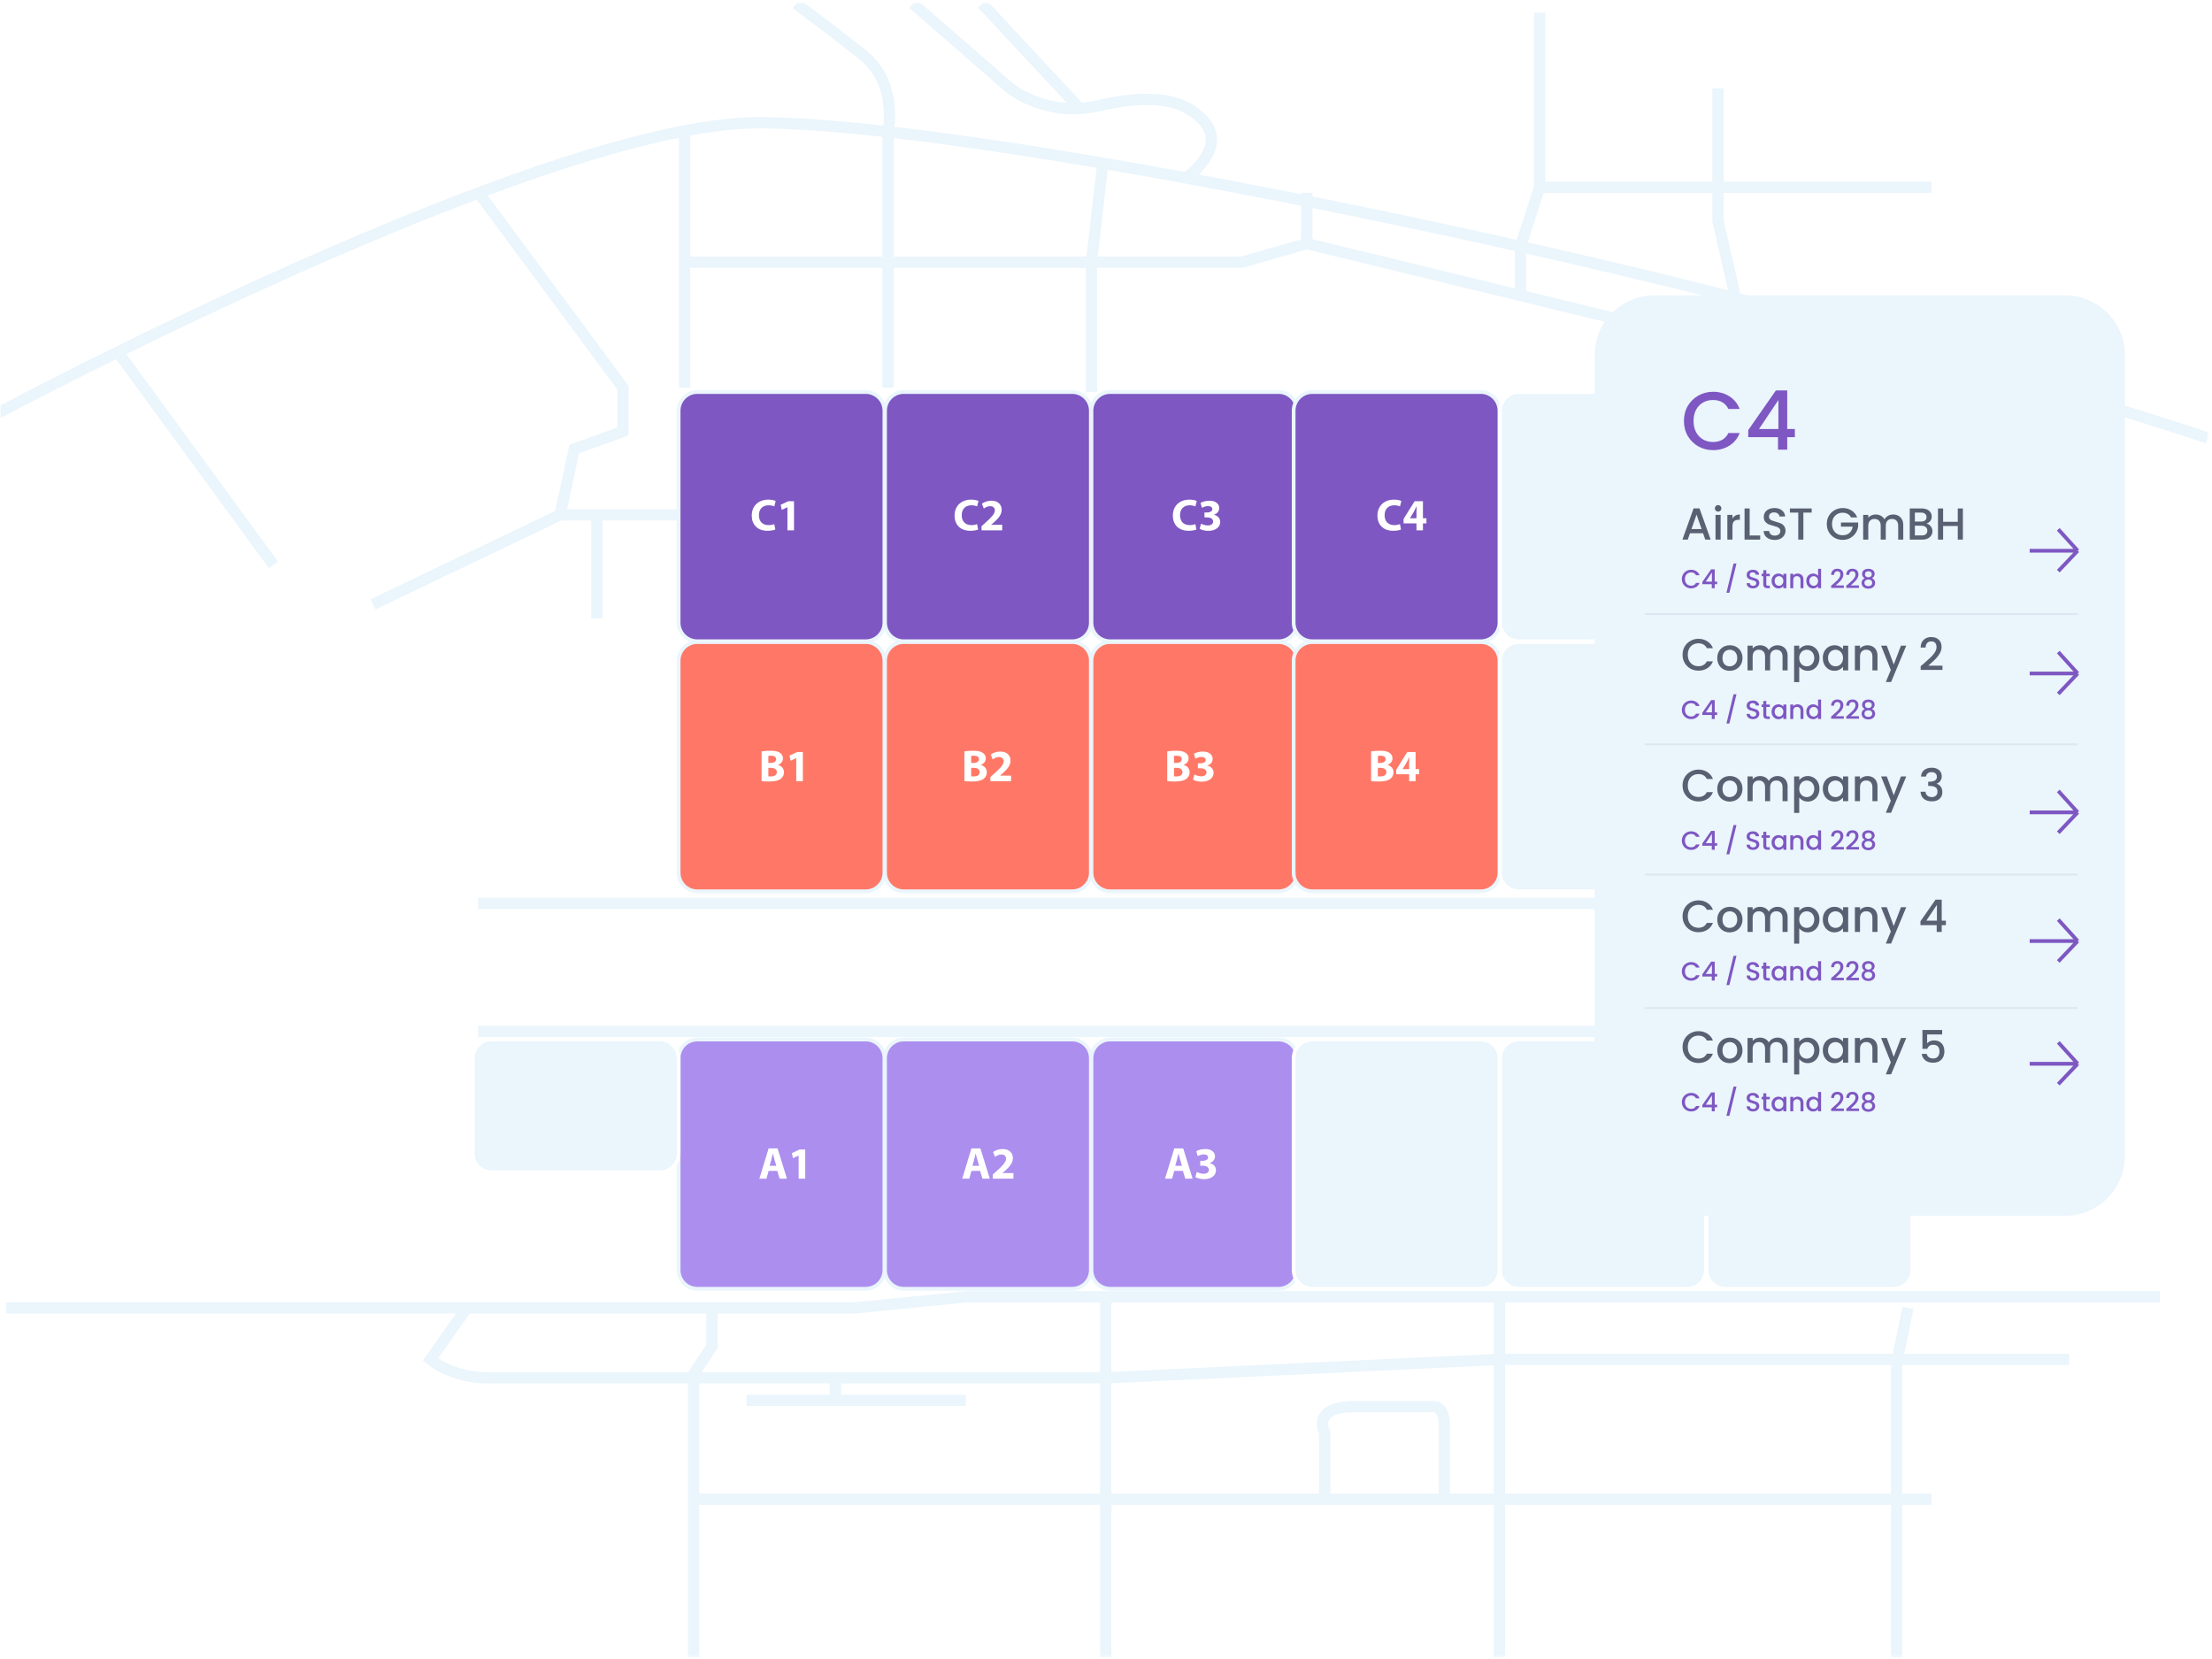 <svg width="592" height="444" viewBox="0 0 592 444" fill="none" xmlns="http://www.w3.org/2000/svg">
<g clip-path="url(#clip0_1717_17311)">
<mask id="mask0_1717_17311" style="mask-type:luminance" maskUnits="userSpaceOnUse" x="-1" y="0" width="593" height="444">
<path d="M591.098 0.609H-0.902V443.609H591.098V0.609Z" fill="white"/>
</mask>
<g mask="url(#mask0_1717_17311)">
<path d="M-0.535 110.527C-0.535 110.527 145.001 32.853 203.031 32.853C261.06 32.853 427.781 67.956 503.312 90.362C578.844 112.768 590.818 117.249 590.818 117.249" stroke="#EAF5FC" stroke-width="3" stroke-miterlimit="10"/>
<path d="M412.035 3.383V50.132H516.925" stroke="#EAF5FC" stroke-width="3" stroke-miterlimit="10"/>
<path d="M412.034 50.132L406.908 65.971V80.26" stroke="#EAF5FC" stroke-width="3" stroke-miterlimit="10"/>
<path d="M459.787 23.669V50.132V59.127L464.479 79.747L463.205 92.775L462.133 103.742" stroke="#EAF5FC" stroke-width="3" stroke-miterlimit="10"/>
<path d="M463.206 92.775L349.74 65.196V51.612" stroke="#EAF5FC" stroke-width="3" stroke-miterlimit="10"/>
<path d="M183.219 70.163H332.364L349.74 65.196" stroke="#EAF5FC" stroke-width="3" stroke-miterlimit="10"/>
<path d="M292.109 104.915V70.163L295.14 43.671" stroke="#EAF5FC" stroke-width="3" stroke-miterlimit="10"/>
<path d="M237.663 103.742V35.149C237.663 35.149 240.559 22.26 230.713 14.511C220.866 6.762 213.047 1.011 213.047 1.011" stroke="#EAF5FC" stroke-width="3" stroke-miterlimit="10"/>
<path d="M183.219 103.742V35.149" stroke="#EAF5FC" stroke-width="3" stroke-miterlimit="10"/>
<path d="M262.859 1.011L288.344 28.365" stroke="#EAF5FC" stroke-width="3" stroke-miterlimit="10"/>
<path d="M244.326 1.011L270.39 23.669C270.39 23.669 280.082 31.418 293.626 28.365C307.169 25.313 316.726 25.835 322.518 32.853C328.31 39.871 317.46 47.631 317.46 47.631" stroke="#EAF5FC" stroke-width="3" stroke-miterlimit="10"/>
<path d="M31.537 94.208L73.17 151.176" stroke="#EAF5FC" stroke-width="3" stroke-miterlimit="10"/>
<path d="M128.109 51.612L166.711 103.742V115.483L153.679 120.179L149.914 137.79L99.812 161.742" stroke="#EAF5FC" stroke-width="3" stroke-miterlimit="10"/>
<path d="M159.762 165.499V138.025" stroke="#EAF5FC" stroke-width="3" stroke-miterlimit="10"/>
<path d="M149.914 137.792H183.219" stroke="#EAF5FC" stroke-width="3" stroke-miterlimit="10"/>
<path d="M1.623 350.033H124.928H228.795L258.559 347.078H578.057" stroke="#EAF5FC" stroke-width="3" stroke-miterlimit="10"/>
<path d="M510.637 350.033L507.6 364.808V443.61" stroke="#EAF5FC" stroke-width="3" stroke-miterlimit="10"/>
<path d="M401.301 443.61V347.078" stroke="#EAF5FC" stroke-width="3" stroke-miterlimit="10"/>
<path d="M295.947 443.61V347.078" stroke="#EAF5FC" stroke-width="3" stroke-miterlimit="10"/>
<path d="M185.627 443.61V367.763L190.53 360.376V350.033" stroke="#EAF5FC" stroke-width="3" stroke-miterlimit="10"/>
<path d="M185.627 401.254H516.926" stroke="#EAF5FC" stroke-width="3" stroke-miterlimit="10"/>
<path d="M553.763 363.823H401.302L296.116 368.748H129.789C129.789 368.748 121.285 368.748 115.211 363.823L124.93 350.033" stroke="#EAF5FC" stroke-width="3" stroke-miterlimit="10"/>
<path d="M199.756 374.797H258.463" stroke="#EAF5FC" stroke-width="3" stroke-miterlimit="10"/>
<path d="M223.568 368.749V374.797" stroke="#EAF5FC" stroke-width="3" stroke-miterlimit="10"/>
<path d="M354.531 401.255V383.453C354.531 383.453 350.836 376.462 362.331 376.462H383.269C383.269 376.462 386.553 375.797 386.553 381.455V401.255" stroke="#EAF5FC" stroke-width="3" stroke-miterlimit="10"/>
<path d="M127.969 241.788H561.739" stroke="#EAF5FC" stroke-width="3" stroke-miterlimit="10"/>
<path d="M561.739 276.044H127.969" stroke="#EAF5FC" stroke-width="3" stroke-miterlimit="10"/>
<path d="M231.697 104.917H186.621C183.86 104.917 181.621 107.155 181.621 109.917V166.617C181.621 169.379 183.86 171.617 186.621 171.617H231.697C234.458 171.617 236.697 169.379 236.697 166.617V109.917C236.697 107.155 234.458 104.917 231.697 104.917Z" fill="#7E57C2" stroke="#EAF5FC" stroke-miterlimit="10"/>
<path d="M286.942 104.917H241.867C239.105 104.917 236.867 107.155 236.867 109.917V166.617C236.867 169.379 239.105 171.617 241.867 171.617H286.942C289.703 171.617 291.942 169.379 291.942 166.617V109.917C291.942 107.155 289.703 104.917 286.942 104.917Z" fill="#7E57C2" stroke="#EAF5FC" stroke-miterlimit="10"/>
<path d="M342.186 104.917H297.111C294.349 104.917 292.111 107.155 292.111 109.917V166.617C292.111 169.379 294.349 171.617 297.111 171.617H342.186C344.947 171.617 347.186 169.379 347.186 166.617V109.917C347.186 107.155 344.947 104.917 342.186 104.917Z" fill="#7E57C2" stroke="#EAF5FC" stroke-miterlimit="10"/>
<path d="M396.296 104.917H351.221C348.46 104.917 346.221 107.155 346.221 109.917V166.617C346.221 169.379 348.46 171.617 351.221 171.617H396.296C399.058 171.617 401.296 169.379 401.296 166.617V109.917C401.296 107.155 399.058 104.917 396.296 104.917Z" fill="#7E57C2" stroke="#EAF5FC" stroke-miterlimit="10"/>
<path d="M451.54 104.917H406.465C403.704 104.917 401.465 107.155 401.465 109.917V166.617C401.465 169.379 403.704 171.617 406.465 171.617H451.54C454.302 171.617 456.54 169.379 456.54 166.617V109.917C456.54 107.155 454.302 104.917 451.54 104.917Z" fill="#EAF5FC" stroke="white" stroke-miterlimit="10"/>
<path d="M506.784 104.917H461.709C458.948 104.917 456.709 107.155 456.709 109.917V166.617C456.709 169.379 458.948 171.617 461.709 171.617H506.784C509.546 171.617 511.784 169.379 511.784 166.617V109.917C511.784 107.155 509.546 104.917 506.784 104.917Z" fill="#EAF5FC" stroke="white" stroke-miterlimit="10"/>
<path d="M207.225 140.28L207.501 141.708C207.165 141.876 206.409 142.056 205.425 142.056C202.629 142.056 201.189 140.316 201.189 138.012C201.189 135.252 203.157 133.716 205.605 133.716C206.553 133.716 207.273 133.908 207.597 134.076L207.225 135.528C206.853 135.372 206.337 135.228 205.689 135.228C204.237 135.228 203.109 136.104 203.109 137.904C203.109 139.524 204.069 140.544 205.701 140.544C206.253 140.544 206.865 140.424 207.225 140.28ZM210.738 141.936V135.756H210.714L209.226 136.464L208.926 135.096L210.99 134.136H212.502V141.936H210.738Z" fill="white"/>
<path d="M261.507 140.28L261.783 141.708C261.447 141.876 260.691 142.056 259.707 142.056C256.911 142.056 255.471 140.316 255.471 138.012C255.471 135.252 257.439 133.716 259.887 133.716C260.835 133.716 261.555 133.908 261.879 134.076L261.507 135.528C261.135 135.372 260.619 135.228 259.971 135.228C258.519 135.228 257.391 136.104 257.391 137.904C257.391 139.524 258.351 140.544 259.983 140.544C260.535 140.544 261.147 140.424 261.507 140.28ZM268.224 141.936H262.692V140.832L263.7 139.92C265.404 138.396 266.232 137.52 266.256 136.608C266.256 135.972 265.872 135.468 264.972 135.468C264.3 135.468 263.712 135.804 263.304 136.116L262.788 134.808C263.376 134.364 264.288 134.004 265.344 134.004C267.108 134.004 268.08 135.036 268.08 136.452C268.08 137.76 267.132 138.804 266.004 139.812L265.284 140.412V140.436H268.224V141.936Z" fill="white"/>
<path d="M319.923 140.28L320.199 141.708C319.863 141.876 319.107 142.056 318.123 142.056C315.327 142.056 313.887 140.316 313.887 138.012C313.887 135.252 315.855 133.716 318.303 133.716C319.251 133.716 319.971 133.908 320.295 134.076L319.923 135.528C319.551 135.372 319.035 135.228 318.387 135.228C316.935 135.228 315.807 136.104 315.807 137.904C315.807 139.524 316.767 140.544 318.399 140.544C318.951 140.544 319.563 140.424 319.923 140.28ZM321.06 141.516L321.432 140.148C321.756 140.316 322.5 140.628 323.244 140.628C324.192 140.628 324.672 140.172 324.672 139.584C324.672 138.816 323.904 138.468 323.1 138.468H322.356V137.16H323.064C323.676 137.148 324.456 136.92 324.456 136.26C324.456 135.792 324.072 135.444 323.304 135.444C322.668 135.444 321.996 135.72 321.672 135.912L321.3 134.592C321.768 134.292 322.704 134.004 323.712 134.004C325.38 134.004 326.304 134.88 326.304 135.948C326.304 136.776 325.836 137.424 324.876 137.76V137.784C325.812 137.952 326.568 138.66 326.568 139.68C326.568 141.06 325.356 142.068 323.376 142.068C322.368 142.068 321.516 141.804 321.06 141.516Z" fill="white"/>
<path d="M231.697 171.836H186.621C183.86 171.836 181.621 174.074 181.621 176.836V233.536C181.621 236.298 183.86 238.536 186.621 238.536H231.697C234.458 238.536 236.697 236.298 236.697 233.536V176.836C236.697 174.074 234.458 171.836 231.697 171.836Z" fill="#FF7867" stroke="#EAF5FC" stroke-miterlimit="10"/>
<path d="M286.942 171.836H241.867C239.105 171.836 236.867 174.074 236.867 176.836V233.536C236.867 236.298 239.105 238.536 241.867 238.536H286.942C289.703 238.536 291.942 236.298 291.942 233.536V176.836C291.942 174.074 289.703 171.836 286.942 171.836Z" fill="#FF7867" stroke="#EAF5FC" stroke-miterlimit="10"/>
<path d="M342.186 171.836H297.111C294.349 171.836 292.111 174.074 292.111 176.836V233.536C292.111 236.298 294.349 238.536 297.111 238.536H342.186C344.947 238.536 347.186 236.298 347.186 233.536V176.836C347.186 174.074 344.947 171.836 342.186 171.836Z" fill="#FF7867" stroke="#EAF5FC" stroke-miterlimit="10"/>
<path d="M396.296 171.836H351.221C348.46 171.836 346.221 174.074 346.221 176.836V233.536C346.221 236.298 348.46 238.536 351.221 238.536H396.296C399.058 238.536 401.296 236.298 401.296 233.536V176.836C401.296 174.074 399.058 171.836 396.296 171.836Z" fill="#FF7867" stroke="#EAF5FC" stroke-miterlimit="10"/>
<path d="M451.54 171.836H406.465C403.704 171.836 401.465 174.074 401.465 176.836V233.536C401.465 236.298 403.704 238.536 406.465 238.536H451.54C454.302 238.536 456.54 236.298 456.54 233.536V176.836C456.54 174.074 454.302 171.836 451.54 171.836Z" fill="#EAF5FC" stroke="white" stroke-miterlimit="10"/>
<path d="M506.784 171.836H461.709C458.948 171.836 456.709 174.074 456.709 176.836V233.536C456.709 236.298 458.948 238.536 461.709 238.536H506.784C509.546 238.536 511.784 236.298 511.784 233.536V176.836C511.784 174.074 509.546 171.836 506.784 171.836Z" fill="#EAF5FC" stroke="white" stroke-miterlimit="10"/>
<path d="M203.822 209.036V201.092C204.302 200.996 205.274 200.924 206.186 200.924C207.302 200.924 207.986 201.032 208.574 201.38C209.138 201.68 209.546 202.232 209.546 202.964C209.546 203.684 209.126 204.356 208.214 204.692V204.716C209.138 204.968 209.822 205.664 209.822 206.708C209.822 207.44 209.486 208.016 208.982 208.424C208.394 208.892 207.41 209.156 205.802 209.156C204.902 209.156 204.23 209.096 203.822 209.036ZM205.634 202.304V204.188H206.234C207.194 204.188 207.71 203.792 207.71 203.192C207.71 202.58 207.242 202.256 206.414 202.256C206.018 202.256 205.79 202.28 205.634 202.304ZM205.634 205.496V207.776C205.814 207.8 206.03 207.8 206.342 207.8C207.17 207.8 207.902 207.488 207.902 206.636C207.902 205.82 207.17 205.496 206.258 205.496H205.634ZM213.104 209.072V202.892H213.08L211.592 203.6L211.292 202.232L213.356 201.272H214.868V209.072H213.104Z" fill="white"/>
<path d="M258.105 209.036V201.092C258.585 200.996 259.557 200.924 260.469 200.924C261.585 200.924 262.269 201.032 262.857 201.38C263.421 201.68 263.829 202.232 263.829 202.964C263.829 203.684 263.409 204.356 262.497 204.692V204.716C263.421 204.968 264.105 205.664 264.105 206.708C264.105 207.44 263.769 208.016 263.265 208.424C262.677 208.892 261.693 209.156 260.085 209.156C259.185 209.156 258.513 209.096 258.105 209.036ZM259.917 202.304V204.188H260.517C261.477 204.188 261.993 203.792 261.993 203.192C261.993 202.58 261.525 202.256 260.697 202.256C260.301 202.256 260.073 202.28 259.917 202.304ZM259.917 205.496V207.776C260.097 207.8 260.313 207.8 260.625 207.8C261.453 207.8 262.185 207.488 262.185 206.636C262.185 205.82 261.453 205.496 260.541 205.496H259.917ZM270.591 209.072H265.059V207.968L266.067 207.056C267.771 205.532 268.599 204.656 268.623 203.744C268.623 203.108 268.239 202.604 267.339 202.604C266.667 202.604 266.079 202.94 265.671 203.252L265.155 201.944C265.743 201.5 266.655 201.14 267.711 201.14C269.475 201.14 270.447 202.172 270.447 203.588C270.447 204.896 269.499 205.94 268.371 206.948L267.651 207.548V207.572H270.591V209.072Z" fill="white"/>
<path d="M312.385 209.036V201.092C312.865 200.996 313.837 200.924 314.749 200.924C315.865 200.924 316.549 201.032 317.137 201.38C317.701 201.68 318.109 202.232 318.109 202.964C318.109 203.684 317.689 204.356 316.777 204.692V204.716C317.701 204.968 318.385 205.664 318.385 206.708C318.385 207.44 318.049 208.016 317.545 208.424C316.957 208.892 315.973 209.156 314.365 209.156C313.465 209.156 312.793 209.096 312.385 209.036ZM314.197 202.304V204.188H314.797C315.757 204.188 316.273 203.792 316.273 203.192C316.273 202.58 315.805 202.256 314.977 202.256C314.581 202.256 314.353 202.28 314.197 202.304ZM314.197 205.496V207.776C314.377 207.8 314.593 207.8 314.905 207.8C315.733 207.8 316.465 207.488 316.465 206.636C316.465 205.82 315.733 205.496 314.821 205.496H314.197ZM319.291 208.652L319.663 207.284C319.987 207.452 320.731 207.764 321.475 207.764C322.423 207.764 322.903 207.308 322.903 206.72C322.903 205.952 322.135 205.604 321.331 205.604H320.587V204.296H321.295C321.907 204.284 322.687 204.056 322.687 203.396C322.687 202.928 322.303 202.58 321.535 202.58C320.899 202.58 320.227 202.856 319.903 203.048L319.531 201.728C319.999 201.428 320.935 201.14 321.943 201.14C323.611 201.14 324.535 202.016 324.535 203.084C324.535 203.912 324.067 204.56 323.107 204.896V204.92C324.043 205.088 324.799 205.796 324.799 206.816C324.799 208.196 323.587 209.204 321.607 209.204C320.599 209.204 319.747 208.94 319.291 208.652Z" fill="white"/>
<path d="M374.681 140.28L374.957 141.708C374.621 141.876 373.865 142.056 372.881 142.056C370.085 142.056 368.645 140.316 368.645 138.012C368.645 135.252 370.613 133.716 373.061 133.716C374.009 133.716 374.729 133.908 375.053 134.076L374.681 135.528C374.309 135.372 373.793 135.228 373.145 135.228C371.693 135.228 370.565 136.104 370.565 137.904C370.565 139.524 371.525 140.544 373.157 140.544C373.709 140.544 374.321 140.424 374.681 140.28ZM380.822 141.936H379.094V140.076H375.638V138.888L378.59 134.136H380.822V138.708H381.758V140.076H380.822V141.936ZM377.342 138.708H379.094V136.98C379.094 136.512 379.118 136.032 379.154 135.528H379.106C378.854 136.032 378.65 136.488 378.386 136.98L377.342 138.684V138.708Z" fill="white"/>
<path d="M366.949 209.036V201.092C367.429 200.996 368.401 200.924 369.313 200.924C370.429 200.924 371.113 201.032 371.701 201.38C372.265 201.68 372.673 202.232 372.673 202.964C372.673 203.684 372.253 204.356 371.341 204.692V204.716C372.265 204.968 372.949 205.664 372.949 206.708C372.949 207.44 372.613 208.016 372.109 208.424C371.521 208.892 370.537 209.156 368.929 209.156C368.029 209.156 367.357 209.096 366.949 209.036ZM368.761 202.304V204.188H369.361C370.321 204.188 370.837 203.792 370.837 203.192C370.837 202.58 370.369 202.256 369.541 202.256C369.145 202.256 368.917 202.28 368.761 202.304ZM368.761 205.496V207.776C368.941 207.8 369.157 207.8 369.469 207.8C370.297 207.8 371.029 207.488 371.029 206.636C371.029 205.82 370.297 205.496 369.385 205.496H368.761ZM378.859 209.072H377.131V207.212H373.675V206.024L376.627 201.272H378.859V205.844H379.795V207.212H378.859V209.072ZM375.379 205.844H377.131V204.116C377.131 203.648 377.155 203.168 377.191 202.664H377.143C376.891 203.168 376.687 203.624 376.423 204.116L375.379 205.82V205.844Z" fill="white"/>
<path d="M231.697 278.21H186.621C183.86 278.21 181.621 280.448 181.621 283.21V339.91C181.621 342.672 183.86 344.91 186.621 344.91H231.697C234.458 344.91 236.697 342.672 236.697 339.91V283.21C236.697 280.448 234.458 278.21 231.697 278.21Z" fill="#AC8EEF" stroke="#EAF5FC" stroke-miterlimit="10"/>
<path d="M176.62 278.21H131.545C128.784 278.21 126.545 280.448 126.545 283.21V308.714C126.545 311.475 128.784 313.714 131.545 313.714H176.62C179.382 313.714 181.62 311.475 181.62 308.714V283.21C181.62 280.448 179.382 278.21 176.62 278.21Z" fill="#EAF5FC" stroke="white" stroke-miterlimit="10"/>
<path d="M286.942 278.21H241.867C239.105 278.21 236.867 280.448 236.867 283.21V339.91C236.867 342.672 239.105 344.91 241.867 344.91H286.942C289.703 344.91 291.942 342.672 291.942 339.91V283.21C291.942 280.448 289.703 278.21 286.942 278.21Z" fill="#AC8EEF" stroke="#EAF5FC" stroke-miterlimit="10"/>
<path d="M342.186 278.21H297.111C294.349 278.21 292.111 280.448 292.111 283.21V339.91C292.111 342.672 294.349 344.91 297.111 344.91H342.186C344.947 344.91 347.186 342.672 347.186 339.91V283.21C347.186 280.448 344.947 278.21 342.186 278.21Z" fill="#AC8EEF" stroke="#EAF5FC" stroke-miterlimit="10"/>
<path d="M396.296 278.21H351.221C348.46 278.21 346.221 280.448 346.221 283.21V339.91C346.221 342.672 348.46 344.91 351.221 344.91H396.296C399.058 344.91 401.296 342.672 401.296 339.91V283.21C401.296 280.448 399.058 278.21 396.296 278.21Z" fill="#EAF5FC" stroke="white" stroke-miterlimit="10"/>
<path d="M451.54 278.21H406.465C403.704 278.21 401.465 280.448 401.465 283.21V339.91C401.465 342.672 403.704 344.91 406.465 344.91H451.54C454.302 344.91 456.54 342.672 456.54 339.91V283.21C456.54 280.448 454.302 278.21 451.54 278.21Z" fill="#EAF5FC" stroke="white" stroke-miterlimit="10"/>
<path d="M506.784 278.21H461.709C458.948 278.21 456.709 280.448 456.709 283.21V339.91C456.709 342.672 458.948 344.91 461.709 344.91H506.784C509.546 344.91 511.784 342.672 511.784 339.91V283.21C511.784 280.448 509.546 278.21 506.784 278.21Z" fill="#EAF5FC" stroke="white" stroke-miterlimit="10"/>
<path d="M208.022 313.37H205.706L205.13 315.446H203.234L205.706 307.358H208.106L210.614 315.446H208.646L208.022 313.37ZM205.97 312.002H207.758L207.254 310.286C207.11 309.806 206.966 309.206 206.846 308.726H206.822C206.702 309.206 206.582 309.818 206.45 310.286L205.97 312.002ZM213.737 315.446V309.266H213.713L212.225 309.974L211.925 308.606L213.989 307.646H215.501V315.446H213.737Z" fill="white"/>
<path d="M262.306 313.37H259.99L259.414 315.446H257.518L259.99 307.358H262.39L264.898 315.446H262.93L262.306 313.37ZM260.254 312.002H262.042L261.538 310.286C261.394 309.806 261.25 309.206 261.13 308.726H261.106C260.986 309.206 260.866 309.818 260.734 310.286L260.254 312.002ZM271.225 315.446H265.693V314.342L266.701 313.43C268.405 311.906 269.233 311.03 269.257 310.118C269.257 309.482 268.873 308.978 267.973 308.978C267.301 308.978 266.713 309.314 266.305 309.626L265.789 308.318C266.377 307.874 267.289 307.514 268.345 307.514C270.109 307.514 271.081 308.546 271.081 309.962C271.081 311.27 270.133 312.314 269.005 313.322L268.285 313.922V313.946H271.225V315.446Z" fill="white"/>
<path d="M316.585 313.37H314.269L313.693 315.446H311.797L314.269 307.358H316.669L319.177 315.446H317.209L316.585 313.37ZM314.533 312.002H316.321L315.817 310.286C315.673 309.806 315.529 309.206 315.409 308.726H315.385C315.265 309.206 315.145 309.818 315.013 310.286L314.533 312.002ZM319.924 315.026L320.296 313.658C320.62 313.826 321.364 314.138 322.108 314.138C323.056 314.138 323.536 313.682 323.536 313.094C323.536 312.326 322.768 311.978 321.964 311.978H321.22V310.67H321.928C322.54 310.658 323.32 310.43 323.32 309.77C323.32 309.302 322.936 308.954 322.168 308.954C321.532 308.954 320.86 309.23 320.536 309.422L320.164 308.102C320.632 307.802 321.568 307.514 322.576 307.514C324.244 307.514 325.168 308.39 325.168 309.458C325.168 310.286 324.7 310.934 323.74 311.27V311.294C324.676 311.462 325.432 312.17 325.432 313.19C325.432 314.57 324.22 315.578 322.24 315.578C321.232 315.578 320.38 315.314 319.924 315.026Z" fill="white"/>
<g filter="url(#filter0_d_1717_17311)">
<path d="M554.677 75.052H444.785C435.949 75.052 428.785 82.215 428.785 91.052V305.372C428.785 314.208 435.949 321.372 444.785 321.372H554.677C563.514 321.372 570.677 314.208 570.677 305.372V91.052C570.677 82.215 563.514 75.052 554.677 75.052Z" fill="#EAF5FC"/>
<path d="M415.342 138.535L435.507 120.195V156.875L415.342 138.535Z" fill="#EAF5FC"/>
</g>
<path d="M450.672 112.661C450.672 111.165 451.016 109.823 451.706 108.635C452.41 107.447 453.356 106.523 454.544 105.863C455.746 105.188 457.059 104.851 458.482 104.851C460.11 104.851 461.554 105.254 462.816 106.061C464.092 106.853 465.016 107.982 465.588 109.449H462.574C462.178 108.642 461.628 108.041 460.924 107.645C460.22 107.249 459.406 107.051 458.482 107.051C457.47 107.051 456.568 107.278 455.776 107.733C454.984 108.187 454.36 108.84 453.906 109.691C453.466 110.541 453.246 111.531 453.246 112.661C453.246 113.79 453.466 114.78 453.906 115.631C454.36 116.481 454.984 117.141 455.776 117.611C456.568 118.065 457.47 118.293 458.482 118.293C459.406 118.293 460.22 118.095 460.924 117.699C461.628 117.303 462.178 116.701 462.574 115.895H465.588C465.016 117.361 464.092 118.491 462.816 119.283C461.554 120.075 460.11 120.471 458.482 120.471C457.044 120.471 455.732 120.141 454.544 119.481C453.356 118.806 452.41 117.875 451.706 116.687C451.016 115.499 450.672 114.157 450.672 112.661ZM467.885 116.995V115.103L475.277 104.499H478.313V114.817H480.359V116.995H478.313V120.339H475.849V116.995H467.885ZM475.959 107.051L470.767 114.817H475.959V107.051Z" fill="#7E57C2"/>
<path d="M455.788 142.712H452.296L451.696 144.416H450.268L453.256 136.064H454.84L457.828 144.416H456.388L455.788 142.712ZM455.404 141.596L454.048 137.72L452.68 141.596H455.404ZM459.823 136.928C459.575 136.928 459.367 136.844 459.199 136.676C459.031 136.508 458.947 136.3 458.947 136.052C458.947 135.804 459.031 135.596 459.199 135.428C459.367 135.26 459.575 135.176 459.823 135.176C460.063 135.176 460.267 135.26 460.435 135.428C460.603 135.596 460.687 135.804 460.687 136.052C460.687 136.3 460.603 136.508 460.435 136.676C460.267 136.844 460.063 136.928 459.823 136.928ZM460.495 137.804V144.416H459.127V137.804H460.495ZM463.659 138.764C463.859 138.428 464.123 138.168 464.451 137.984C464.787 137.792 465.183 137.696 465.639 137.696V139.112H465.291C464.755 139.112 464.347 139.248 464.067 139.52C463.795 139.792 463.659 140.264 463.659 140.936V144.416H462.291V137.804H463.659V138.764ZM468.264 143.312H471.084V144.416H466.896V136.076H468.264V143.312ZM474.976 144.5C474.416 144.5 473.912 144.404 473.464 144.212C473.016 144.012 472.664 143.732 472.408 143.372C472.152 143.012 472.024 142.592 472.024 142.112H473.488C473.52 142.472 473.66 142.768 473.908 143C474.164 143.232 474.52 143.348 474.976 143.348C475.448 143.348 475.816 143.236 476.08 143.012C476.344 142.78 476.476 142.484 476.476 142.124C476.476 141.844 476.392 141.616 476.224 141.44C476.064 141.264 475.86 141.128 475.612 141.032C475.372 140.936 475.036 140.832 474.604 140.72C474.06 140.576 473.616 140.432 473.272 140.288C472.936 140.136 472.648 139.904 472.408 139.592C472.168 139.28 472.048 138.864 472.048 138.344C472.048 137.864 472.168 137.444 472.408 137.084C472.648 136.724 472.984 136.448 473.416 136.256C473.848 136.064 474.348 135.968 474.916 135.968C475.724 135.968 476.384 136.172 476.896 136.58C477.416 136.98 477.704 137.532 477.76 138.236H476.248C476.224 137.932 476.08 137.672 475.816 137.456C475.552 137.24 475.204 137.132 474.772 137.132C474.38 137.132 474.06 137.232 473.812 137.432C473.564 137.632 473.44 137.92 473.44 138.296C473.44 138.552 473.516 138.764 473.668 138.932C473.828 139.092 474.028 139.22 474.268 139.316C474.508 139.412 474.836 139.516 475.252 139.628C475.804 139.78 476.252 139.932 476.596 140.084C476.948 140.236 477.244 140.472 477.484 140.792C477.732 141.104 477.856 141.524 477.856 142.052C477.856 142.476 477.74 142.876 477.508 143.252C477.284 143.628 476.952 143.932 476.512 144.164C476.08 144.388 475.568 144.5 474.976 144.5ZM484.859 136.076V137.192H482.639V144.416H481.271V137.192H479.039V136.076H484.859ZM495.397 138.476C495.181 138.06 494.881 137.748 494.497 137.54C494.113 137.324 493.669 137.216 493.165 137.216C492.613 137.216 492.121 137.34 491.689 137.588C491.257 137.836 490.917 138.188 490.669 138.644C490.429 139.1 490.309 139.628 490.309 140.228C490.309 140.828 490.429 141.36 490.669 141.824C490.917 142.28 491.257 142.632 491.689 142.88C492.121 143.128 492.613 143.252 493.165 143.252C493.909 143.252 494.513 143.044 494.977 142.628C495.441 142.212 495.725 141.648 495.829 140.936H492.697V139.844H497.293V140.912C497.205 141.56 496.973 142.156 496.597 142.7C496.229 143.244 495.745 143.68 495.145 144.008C494.553 144.328 493.893 144.488 493.165 144.488C492.381 144.488 491.665 144.308 491.017 143.948C490.369 143.58 489.853 143.072 489.469 142.424C489.093 141.776 488.905 141.044 488.905 140.228C488.905 139.412 489.093 138.68 489.469 138.032C489.853 137.384 490.369 136.88 491.017 136.52C491.673 136.152 492.389 135.968 493.165 135.968C494.053 135.968 494.841 136.188 495.529 136.628C496.225 137.06 496.729 137.676 497.041 138.476H495.397ZM506.647 137.696C507.167 137.696 507.631 137.804 508.039 138.02C508.455 138.236 508.779 138.556 509.011 138.98C509.251 139.404 509.371 139.916 509.371 140.516V144.416H508.015V140.72C508.015 140.128 507.867 139.676 507.571 139.364C507.275 139.044 506.871 138.884 506.359 138.884C505.847 138.884 505.439 139.044 505.135 139.364C504.839 139.676 504.691 140.128 504.691 140.72V144.416H503.335V140.72C503.335 140.128 503.187 139.676 502.891 139.364C502.595 139.044 502.191 138.884 501.679 138.884C501.167 138.884 500.759 139.044 500.455 139.364C500.159 139.676 500.011 140.128 500.011 140.72V144.416H498.643V137.804H500.011V138.56C500.235 138.288 500.519 138.076 500.863 137.924C501.207 137.772 501.575 137.696 501.967 137.696C502.495 137.696 502.967 137.808 503.383 138.032C503.799 138.256 504.119 138.58 504.343 139.004C504.543 138.604 504.855 138.288 505.279 138.056C505.703 137.816 506.159 137.696 506.647 137.696ZM515.575 140.132C516.023 140.212 516.403 140.448 516.715 140.84C517.027 141.232 517.183 141.676 517.183 142.172C517.183 142.596 517.071 142.98 516.847 143.324C516.631 143.66 516.315 143.928 515.899 144.128C515.483 144.32 514.999 144.416 514.447 144.416H511.111V136.076H514.291C514.859 136.076 515.347 136.172 515.755 136.364C516.163 136.556 516.471 136.816 516.679 137.144C516.887 137.464 516.991 137.824 516.991 138.224C516.991 138.704 516.863 139.104 516.607 139.424C516.351 139.744 516.007 139.98 515.575 140.132ZM512.479 139.58H514.171C514.619 139.58 514.967 139.48 515.215 139.28C515.471 139.072 515.599 138.776 515.599 138.392C515.599 138.016 515.471 137.724 515.215 137.516C514.967 137.3 514.619 137.192 514.171 137.192H512.479V139.58ZM514.327 143.3C514.791 143.3 515.155 143.188 515.419 142.964C515.683 142.74 515.815 142.428 515.815 142.028C515.815 141.62 515.675 141.296 515.395 141.056C515.115 140.816 514.743 140.696 514.279 140.696H512.479V143.3H514.327ZM525.33 136.076V144.416H523.962V140.768H520.038V144.416H518.67V136.076H520.038V139.652H523.962V136.076H525.33ZM450.304 175.228C450.304 174.412 450.492 173.68 450.868 173.032C451.252 172.384 451.768 171.88 452.416 171.52C453.072 171.152 453.788 170.968 454.564 170.968C455.452 170.968 456.24 171.188 456.928 171.628C457.624 172.06 458.128 172.676 458.44 173.476H456.796C456.58 173.036 456.28 172.708 455.896 172.492C455.512 172.276 455.068 172.168 454.564 172.168C454.012 172.168 453.52 172.292 453.088 172.54C452.656 172.788 452.316 173.144 452.068 173.608C451.828 174.072 451.708 174.612 451.708 175.228C451.708 175.844 451.828 176.384 452.068 176.848C452.316 177.312 452.656 177.672 453.088 177.928C453.52 178.176 454.012 178.3 454.564 178.3C455.068 178.3 455.512 178.192 455.896 177.976C456.28 177.76 456.58 177.432 456.796 176.992H458.44C458.128 177.792 457.624 178.408 456.928 178.84C456.24 179.272 455.452 179.488 454.564 179.488C453.78 179.488 453.064 179.308 452.416 178.948C451.768 178.58 451.252 178.072 450.868 177.424C450.492 176.776 450.304 176.044 450.304 175.228ZM462.909 179.524C462.285 179.524 461.721 179.384 461.217 179.104C460.713 178.816 460.317 178.416 460.029 177.904C459.741 177.384 459.597 176.784 459.597 176.104C459.597 175.432 459.745 174.836 460.041 174.316C460.337 173.796 460.741 173.396 461.253 173.116C461.765 172.836 462.337 172.696 462.969 172.696C463.601 172.696 464.173 172.836 464.685 173.116C465.197 173.396 465.601 173.796 465.897 174.316C466.193 174.836 466.341 175.432 466.341 176.104C466.341 176.776 466.189 177.372 465.885 177.892C465.581 178.412 465.165 178.816 464.637 179.104C464.117 179.384 463.541 179.524 462.909 179.524ZM462.909 178.336C463.261 178.336 463.589 178.252 463.893 178.084C464.205 177.916 464.457 177.664 464.649 177.328C464.841 176.992 464.937 176.584 464.937 176.104C464.937 175.624 464.845 175.22 464.661 174.892C464.477 174.556 464.233 174.304 463.929 174.136C463.625 173.968 463.297 173.884 462.945 173.884C462.593 173.884 462.265 173.968 461.961 174.136C461.665 174.304 461.429 174.556 461.253 174.892C461.077 175.22 460.989 175.624 460.989 176.104C460.989 176.816 461.169 177.368 461.529 177.76C461.897 178.144 462.357 178.336 462.909 178.336ZM475.697 172.696C476.217 172.696 476.681 172.804 477.089 173.02C477.505 173.236 477.829 173.556 478.061 173.98C478.301 174.404 478.421 174.916 478.421 175.516V179.416H477.065V175.72C477.065 175.128 476.917 174.676 476.621 174.364C476.325 174.044 475.921 173.884 475.409 173.884C474.897 173.884 474.489 174.044 474.185 174.364C473.889 174.676 473.741 175.128 473.741 175.72V179.416H472.385V175.72C472.385 175.128 472.237 174.676 471.941 174.364C471.645 174.044 471.241 173.884 470.729 173.884C470.217 173.884 469.809 174.044 469.505 174.364C469.209 174.676 469.061 175.128 469.061 175.72V179.416H467.693V172.804H469.061V173.56C469.285 173.288 469.569 173.076 469.913 172.924C470.257 172.772 470.625 172.696 471.017 172.696C471.545 172.696 472.017 172.808 472.433 173.032C472.849 173.256 473.169 173.58 473.393 174.004C473.593 173.604 473.905 173.288 474.329 173.056C474.753 172.816 475.209 172.696 475.697 172.696ZM481.53 173.776C481.762 173.472 482.078 173.216 482.478 173.008C482.878 172.8 483.33 172.696 483.834 172.696C484.41 172.696 484.934 172.84 485.406 173.128C485.886 173.408 486.262 173.804 486.534 174.316C486.806 174.828 486.942 175.416 486.942 176.08C486.942 176.744 486.806 177.34 486.534 177.868C486.262 178.388 485.886 178.796 485.406 179.092C484.934 179.38 484.41 179.524 483.834 179.524C483.33 179.524 482.882 179.424 482.49 179.224C482.098 179.016 481.778 178.76 481.53 178.456V182.56H480.162V172.804H481.53V173.776ZM485.55 176.08C485.55 175.624 485.454 175.232 485.262 174.904C485.078 174.568 484.83 174.316 484.518 174.148C484.214 173.972 483.886 173.884 483.534 173.884C483.19 173.884 482.862 173.972 482.55 174.148C482.246 174.324 481.998 174.58 481.806 174.916C481.622 175.252 481.53 175.648 481.53 176.104C481.53 176.56 481.622 176.96 481.806 177.304C481.998 177.64 482.246 177.896 482.55 178.072C482.862 178.248 483.19 178.336 483.534 178.336C483.886 178.336 484.214 178.248 484.518 178.072C484.83 177.888 485.078 177.624 485.262 177.28C485.454 176.936 485.55 176.536 485.55 176.08ZM487.839 176.08C487.839 175.416 487.975 174.828 488.247 174.316C488.527 173.804 488.903 173.408 489.375 173.128C489.855 172.84 490.383 172.696 490.959 172.696C491.479 172.696 491.931 172.8 492.315 173.008C492.707 173.208 493.019 173.46 493.251 173.764V172.804H494.631V179.416H493.251V178.432C493.019 178.744 492.703 179.004 492.303 179.212C491.903 179.42 491.447 179.524 490.935 179.524C490.367 179.524 489.847 179.38 489.375 179.092C488.903 178.796 488.527 178.388 488.247 177.868C487.975 177.34 487.839 176.744 487.839 176.08ZM493.251 176.104C493.251 175.648 493.155 175.252 492.963 174.916C492.779 174.58 492.535 174.324 492.231 174.148C491.927 173.972 491.599 173.884 491.247 173.884C490.895 173.884 490.567 173.972 490.263 174.148C489.959 174.316 489.711 174.568 489.519 174.904C489.335 175.232 489.243 175.624 489.243 176.08C489.243 176.536 489.335 176.936 489.519 177.28C489.711 177.624 489.959 177.888 490.263 178.072C490.575 178.248 490.903 178.336 491.247 178.336C491.599 178.336 491.927 178.248 492.231 178.072C492.535 177.896 492.779 177.64 492.963 177.304C493.155 176.96 493.251 176.56 493.251 176.104ZM499.764 172.696C500.284 172.696 500.748 172.804 501.156 173.02C501.572 173.236 501.896 173.556 502.128 173.98C502.36 174.404 502.476 174.916 502.476 175.516V179.416H501.12V175.72C501.12 175.128 500.972 174.676 500.676 174.364C500.38 174.044 499.976 173.884 499.464 173.884C498.952 173.884 498.544 174.044 498.24 174.364C497.944 174.676 497.796 175.128 497.796 175.72V179.416H496.428V172.804H497.796V173.56C498.02 173.288 498.304 173.076 498.648 172.924C499 172.772 499.372 172.696 499.764 172.696ZM510.173 172.804L506.117 182.524H504.701L506.045 179.308L503.441 172.804H504.965L506.825 177.844L508.757 172.804H510.173ZM514.898 177.556C515.666 176.892 516.27 176.348 516.71 175.924C517.158 175.492 517.53 175.044 517.826 174.58C518.122 174.116 518.27 173.652 518.27 173.188C518.27 172.708 518.154 172.332 517.922 172.06C517.698 171.788 517.342 171.652 516.854 171.652C516.382 171.652 516.014 171.804 515.75 172.108C515.494 172.404 515.358 172.804 515.342 173.308H514.022C514.046 172.396 514.318 171.7 514.838 171.22C515.366 170.732 516.034 170.488 516.842 170.488C517.714 170.488 518.394 170.728 518.882 171.208C519.378 171.688 519.626 172.328 519.626 173.128C519.626 173.704 519.478 174.26 519.182 174.796C518.894 175.324 518.546 175.8 518.138 176.224C517.738 176.64 517.226 177.124 516.602 177.676L516.062 178.156H519.866V179.296H514.034V178.3L514.898 177.556ZM450.304 210.228C450.304 209.412 450.492 208.68 450.868 208.032C451.252 207.384 451.768 206.88 452.416 206.52C453.072 206.152 453.788 205.968 454.564 205.968C455.452 205.968 456.24 206.188 456.928 206.628C457.624 207.06 458.128 207.676 458.44 208.476H456.796C456.58 208.036 456.28 207.708 455.896 207.492C455.512 207.276 455.068 207.168 454.564 207.168C454.012 207.168 453.52 207.292 453.088 207.54C452.656 207.788 452.316 208.144 452.068 208.608C451.828 209.072 451.708 209.612 451.708 210.228C451.708 210.844 451.828 211.384 452.068 211.848C452.316 212.312 452.656 212.672 453.088 212.928C453.52 213.176 454.012 213.3 454.564 213.3C455.068 213.3 455.512 213.192 455.896 212.976C456.28 212.76 456.58 212.432 456.796 211.992H458.44C458.128 212.792 457.624 213.408 456.928 213.84C456.24 214.272 455.452 214.488 454.564 214.488C453.78 214.488 453.064 214.308 452.416 213.948C451.768 213.58 451.252 213.072 450.868 212.424C450.492 211.776 450.304 211.044 450.304 210.228ZM462.909 214.524C462.285 214.524 461.721 214.384 461.217 214.104C460.713 213.816 460.317 213.416 460.029 212.904C459.741 212.384 459.597 211.784 459.597 211.104C459.597 210.432 459.745 209.836 460.041 209.316C460.337 208.796 460.741 208.396 461.253 208.116C461.765 207.836 462.337 207.696 462.969 207.696C463.601 207.696 464.173 207.836 464.685 208.116C465.197 208.396 465.601 208.796 465.897 209.316C466.193 209.836 466.341 210.432 466.341 211.104C466.341 211.776 466.189 212.372 465.885 212.892C465.581 213.412 465.165 213.816 464.637 214.104C464.117 214.384 463.541 214.524 462.909 214.524ZM462.909 213.336C463.261 213.336 463.589 213.252 463.893 213.084C464.205 212.916 464.457 212.664 464.649 212.328C464.841 211.992 464.937 211.584 464.937 211.104C464.937 210.624 464.845 210.22 464.661 209.892C464.477 209.556 464.233 209.304 463.929 209.136C463.625 208.968 463.297 208.884 462.945 208.884C462.593 208.884 462.265 208.968 461.961 209.136C461.665 209.304 461.429 209.556 461.253 209.892C461.077 210.22 460.989 210.624 460.989 211.104C460.989 211.816 461.169 212.368 461.529 212.76C461.897 213.144 462.357 213.336 462.909 213.336ZM475.697 207.696C476.217 207.696 476.681 207.804 477.089 208.02C477.505 208.236 477.829 208.556 478.061 208.98C478.301 209.404 478.421 209.916 478.421 210.516V214.416H477.065V210.72C477.065 210.128 476.917 209.676 476.621 209.364C476.325 209.044 475.921 208.884 475.409 208.884C474.897 208.884 474.489 209.044 474.185 209.364C473.889 209.676 473.741 210.128 473.741 210.72V214.416H472.385V210.72C472.385 210.128 472.237 209.676 471.941 209.364C471.645 209.044 471.241 208.884 470.729 208.884C470.217 208.884 469.809 209.044 469.505 209.364C469.209 209.676 469.061 210.128 469.061 210.72V214.416H467.693V207.804H469.061V208.56C469.285 208.288 469.569 208.076 469.913 207.924C470.257 207.772 470.625 207.696 471.017 207.696C471.545 207.696 472.017 207.808 472.433 208.032C472.849 208.256 473.169 208.58 473.393 209.004C473.593 208.604 473.905 208.288 474.329 208.056C474.753 207.816 475.209 207.696 475.697 207.696ZM481.53 208.776C481.762 208.472 482.078 208.216 482.478 208.008C482.878 207.8 483.33 207.696 483.834 207.696C484.41 207.696 484.934 207.84 485.406 208.128C485.886 208.408 486.262 208.804 486.534 209.316C486.806 209.828 486.942 210.416 486.942 211.08C486.942 211.744 486.806 212.34 486.534 212.868C486.262 213.388 485.886 213.796 485.406 214.092C484.934 214.38 484.41 214.524 483.834 214.524C483.33 214.524 482.882 214.424 482.49 214.224C482.098 214.016 481.778 213.76 481.53 213.456V217.56H480.162V207.804H481.53V208.776ZM485.55 211.08C485.55 210.624 485.454 210.232 485.262 209.904C485.078 209.568 484.83 209.316 484.518 209.148C484.214 208.972 483.886 208.884 483.534 208.884C483.19 208.884 482.862 208.972 482.55 209.148C482.246 209.324 481.998 209.58 481.806 209.916C481.622 210.252 481.53 210.648 481.53 211.104C481.53 211.56 481.622 211.96 481.806 212.304C481.998 212.64 482.246 212.896 482.55 213.072C482.862 213.248 483.19 213.336 483.534 213.336C483.886 213.336 484.214 213.248 484.518 213.072C484.83 212.888 485.078 212.624 485.262 212.28C485.454 211.936 485.55 211.536 485.55 211.08ZM487.839 211.08C487.839 210.416 487.975 209.828 488.247 209.316C488.527 208.804 488.903 208.408 489.375 208.128C489.855 207.84 490.383 207.696 490.959 207.696C491.479 207.696 491.931 207.8 492.315 208.008C492.707 208.208 493.019 208.46 493.251 208.764V207.804H494.631V214.416H493.251V213.432C493.019 213.744 492.703 214.004 492.303 214.212C491.903 214.42 491.447 214.524 490.935 214.524C490.367 214.524 489.847 214.38 489.375 214.092C488.903 213.796 488.527 213.388 488.247 212.868C487.975 212.34 487.839 211.744 487.839 211.08ZM493.251 211.104C493.251 210.648 493.155 210.252 492.963 209.916C492.779 209.58 492.535 209.324 492.231 209.148C491.927 208.972 491.599 208.884 491.247 208.884C490.895 208.884 490.567 208.972 490.263 209.148C489.959 209.316 489.711 209.568 489.519 209.904C489.335 210.232 489.243 210.624 489.243 211.08C489.243 211.536 489.335 211.936 489.519 212.28C489.711 212.624 489.959 212.888 490.263 213.072C490.575 213.248 490.903 213.336 491.247 213.336C491.599 213.336 491.927 213.248 492.231 213.072C492.535 212.896 492.779 212.64 492.963 212.304C493.155 211.96 493.251 211.56 493.251 211.104ZM499.764 207.696C500.284 207.696 500.748 207.804 501.156 208.02C501.572 208.236 501.896 208.556 502.128 208.98C502.36 209.404 502.476 209.916 502.476 210.516V214.416H501.12V210.72C501.12 210.128 500.972 209.676 500.676 209.364C500.38 209.044 499.976 208.884 499.464 208.884C498.952 208.884 498.544 209.044 498.24 209.364C497.944 209.676 497.796 210.128 497.796 210.72V214.416H496.428V207.804H497.796V208.56C498.02 208.288 498.304 208.076 498.648 207.924C499 207.772 499.372 207.696 499.764 207.696ZM510.173 207.804L506.117 217.524H504.701L506.045 214.308L503.441 207.804H504.965L506.825 212.844L508.757 207.804H510.173ZM514.118 207.828C514.166 207.084 514.45 206.504 514.97 206.088C515.498 205.672 516.17 205.464 516.986 205.464C517.546 205.464 518.03 205.564 518.438 205.764C518.846 205.964 519.154 206.236 519.362 206.58C519.57 206.924 519.674 207.312 519.674 207.744C519.674 208.24 519.542 208.664 519.278 209.016C519.014 209.368 518.698 209.604 518.33 209.724V209.772C518.802 209.916 519.17 210.18 519.434 210.564C519.698 210.94 519.83 211.424 519.83 212.016C519.83 212.488 519.722 212.908 519.506 213.276C519.29 213.644 518.97 213.936 518.546 214.152C518.122 214.36 517.614 214.464 517.022 214.464C516.158 214.464 515.446 214.244 514.886 213.804C514.334 213.356 514.038 212.716 513.998 211.884H515.318C515.35 212.308 515.514 212.656 515.81 212.928C516.106 213.192 516.506 213.324 517.01 213.324C517.498 213.324 517.874 213.192 518.138 212.928C518.402 212.656 518.534 212.308 518.534 211.884C518.534 211.324 518.354 210.928 517.994 210.696C517.642 210.456 517.098 210.336 516.362 210.336H516.05V209.208H516.374C517.022 209.2 517.514 209.092 517.85 208.884C518.194 208.676 518.366 208.348 518.366 207.9C518.366 207.516 518.242 207.212 517.994 206.988C517.746 206.756 517.394 206.64 516.938 206.64C516.49 206.64 516.142 206.756 515.894 206.988C515.646 207.212 515.498 207.492 515.45 207.828H514.118ZM450.304 245.228C450.304 244.412 450.492 243.68 450.868 243.032C451.252 242.384 451.768 241.88 452.416 241.52C453.072 241.152 453.788 240.968 454.564 240.968C455.452 240.968 456.24 241.188 456.928 241.628C457.624 242.06 458.128 242.676 458.44 243.476H456.796C456.58 243.036 456.28 242.708 455.896 242.492C455.512 242.276 455.068 242.168 454.564 242.168C454.012 242.168 453.52 242.292 453.088 242.54C452.656 242.788 452.316 243.144 452.068 243.608C451.828 244.072 451.708 244.612 451.708 245.228C451.708 245.844 451.828 246.384 452.068 246.848C452.316 247.312 452.656 247.672 453.088 247.928C453.52 248.176 454.012 248.3 454.564 248.3C455.068 248.3 455.512 248.192 455.896 247.976C456.28 247.76 456.58 247.432 456.796 246.992H458.44C458.128 247.792 457.624 248.408 456.928 248.84C456.24 249.272 455.452 249.488 454.564 249.488C453.78 249.488 453.064 249.308 452.416 248.948C451.768 248.58 451.252 248.072 450.868 247.424C450.492 246.776 450.304 246.044 450.304 245.228ZM462.909 249.524C462.285 249.524 461.721 249.384 461.217 249.104C460.713 248.816 460.317 248.416 460.029 247.904C459.741 247.384 459.597 246.784 459.597 246.104C459.597 245.432 459.745 244.836 460.041 244.316C460.337 243.796 460.741 243.396 461.253 243.116C461.765 242.836 462.337 242.696 462.969 242.696C463.601 242.696 464.173 242.836 464.685 243.116C465.197 243.396 465.601 243.796 465.897 244.316C466.193 244.836 466.341 245.432 466.341 246.104C466.341 246.776 466.189 247.372 465.885 247.892C465.581 248.412 465.165 248.816 464.637 249.104C464.117 249.384 463.541 249.524 462.909 249.524ZM462.909 248.336C463.261 248.336 463.589 248.252 463.893 248.084C464.205 247.916 464.457 247.664 464.649 247.328C464.841 246.992 464.937 246.584 464.937 246.104C464.937 245.624 464.845 245.22 464.661 244.892C464.477 244.556 464.233 244.304 463.929 244.136C463.625 243.968 463.297 243.884 462.945 243.884C462.593 243.884 462.265 243.968 461.961 244.136C461.665 244.304 461.429 244.556 461.253 244.892C461.077 245.22 460.989 245.624 460.989 246.104C460.989 246.816 461.169 247.368 461.529 247.76C461.897 248.144 462.357 248.336 462.909 248.336ZM475.697 242.696C476.217 242.696 476.681 242.804 477.089 243.02C477.505 243.236 477.829 243.556 478.061 243.98C478.301 244.404 478.421 244.916 478.421 245.516V249.416H477.065V245.72C477.065 245.128 476.917 244.676 476.621 244.364C476.325 244.044 475.921 243.884 475.409 243.884C474.897 243.884 474.489 244.044 474.185 244.364C473.889 244.676 473.741 245.128 473.741 245.72V249.416H472.385V245.72C472.385 245.128 472.237 244.676 471.941 244.364C471.645 244.044 471.241 243.884 470.729 243.884C470.217 243.884 469.809 244.044 469.505 244.364C469.209 244.676 469.061 245.128 469.061 245.72V249.416H467.693V242.804H469.061V243.56C469.285 243.288 469.569 243.076 469.913 242.924C470.257 242.772 470.625 242.696 471.017 242.696C471.545 242.696 472.017 242.808 472.433 243.032C472.849 243.256 473.169 243.58 473.393 244.004C473.593 243.604 473.905 243.288 474.329 243.056C474.753 242.816 475.209 242.696 475.697 242.696ZM481.53 243.776C481.762 243.472 482.078 243.216 482.478 243.008C482.878 242.8 483.33 242.696 483.834 242.696C484.41 242.696 484.934 242.84 485.406 243.128C485.886 243.408 486.262 243.804 486.534 244.316C486.806 244.828 486.942 245.416 486.942 246.08C486.942 246.744 486.806 247.34 486.534 247.868C486.262 248.388 485.886 248.796 485.406 249.092C484.934 249.38 484.41 249.524 483.834 249.524C483.33 249.524 482.882 249.424 482.49 249.224C482.098 249.016 481.778 248.76 481.53 248.456V252.56H480.162V242.804H481.53V243.776ZM485.55 246.08C485.55 245.624 485.454 245.232 485.262 244.904C485.078 244.568 484.83 244.316 484.518 244.148C484.214 243.972 483.886 243.884 483.534 243.884C483.19 243.884 482.862 243.972 482.55 244.148C482.246 244.324 481.998 244.58 481.806 244.916C481.622 245.252 481.53 245.648 481.53 246.104C481.53 246.56 481.622 246.96 481.806 247.304C481.998 247.64 482.246 247.896 482.55 248.072C482.862 248.248 483.19 248.336 483.534 248.336C483.886 248.336 484.214 248.248 484.518 248.072C484.83 247.888 485.078 247.624 485.262 247.28C485.454 246.936 485.55 246.536 485.55 246.08ZM487.839 246.08C487.839 245.416 487.975 244.828 488.247 244.316C488.527 243.804 488.903 243.408 489.375 243.128C489.855 242.84 490.383 242.696 490.959 242.696C491.479 242.696 491.931 242.8 492.315 243.008C492.707 243.208 493.019 243.46 493.251 243.764V242.804H494.631V249.416H493.251V248.432C493.019 248.744 492.703 249.004 492.303 249.212C491.903 249.42 491.447 249.524 490.935 249.524C490.367 249.524 489.847 249.38 489.375 249.092C488.903 248.796 488.527 248.388 488.247 247.868C487.975 247.34 487.839 246.744 487.839 246.08ZM493.251 246.104C493.251 245.648 493.155 245.252 492.963 244.916C492.779 244.58 492.535 244.324 492.231 244.148C491.927 243.972 491.599 243.884 491.247 243.884C490.895 243.884 490.567 243.972 490.263 244.148C489.959 244.316 489.711 244.568 489.519 244.904C489.335 245.232 489.243 245.624 489.243 246.08C489.243 246.536 489.335 246.936 489.519 247.28C489.711 247.624 489.959 247.888 490.263 248.072C490.575 248.248 490.903 248.336 491.247 248.336C491.599 248.336 491.927 248.248 492.231 248.072C492.535 247.896 492.779 247.64 492.963 247.304C493.155 246.96 493.251 246.56 493.251 246.104ZM499.764 242.696C500.284 242.696 500.748 242.804 501.156 243.02C501.572 243.236 501.896 243.556 502.128 243.98C502.36 244.404 502.476 244.916 502.476 245.516V249.416H501.12V245.72C501.12 245.128 500.972 244.676 500.676 244.364C500.38 244.044 499.976 243.884 499.464 243.884C498.952 243.884 498.544 244.044 498.24 244.364C497.944 244.676 497.796 245.128 497.796 245.72V249.416H496.428V242.804H497.796V243.56C498.02 243.288 498.304 243.076 498.648 242.924C499 242.772 499.372 242.696 499.764 242.696ZM510.173 242.804L506.117 252.524H504.701L506.045 249.308L503.441 242.804H504.965L506.825 247.844L508.757 242.804H510.173ZM513.974 247.592V246.56L518.006 240.776H519.662V246.404H520.778V247.592H519.662V249.416H518.318V247.592H513.974ZM518.378 242.168L515.546 246.404H518.378V242.168ZM450.304 280.228C450.304 279.412 450.492 278.68 450.868 278.032C451.252 277.384 451.768 276.88 452.416 276.52C453.072 276.152 453.788 275.968 454.564 275.968C455.452 275.968 456.24 276.188 456.928 276.628C457.624 277.06 458.128 277.676 458.44 278.476H456.796C456.58 278.036 456.28 277.708 455.896 277.492C455.512 277.276 455.068 277.168 454.564 277.168C454.012 277.168 453.52 277.292 453.088 277.54C452.656 277.788 452.316 278.144 452.068 278.608C451.828 279.072 451.708 279.612 451.708 280.228C451.708 280.844 451.828 281.384 452.068 281.848C452.316 282.312 452.656 282.672 453.088 282.928C453.52 283.176 454.012 283.3 454.564 283.3C455.068 283.3 455.512 283.192 455.896 282.976C456.28 282.76 456.58 282.432 456.796 281.992H458.44C458.128 282.792 457.624 283.408 456.928 283.84C456.24 284.272 455.452 284.488 454.564 284.488C453.78 284.488 453.064 284.308 452.416 283.948C451.768 283.58 451.252 283.072 450.868 282.424C450.492 281.776 450.304 281.044 450.304 280.228ZM462.909 284.524C462.285 284.524 461.721 284.384 461.217 284.104C460.713 283.816 460.317 283.416 460.029 282.904C459.741 282.384 459.597 281.784 459.597 281.104C459.597 280.432 459.745 279.836 460.041 279.316C460.337 278.796 460.741 278.396 461.253 278.116C461.765 277.836 462.337 277.696 462.969 277.696C463.601 277.696 464.173 277.836 464.685 278.116C465.197 278.396 465.601 278.796 465.897 279.316C466.193 279.836 466.341 280.432 466.341 281.104C466.341 281.776 466.189 282.372 465.885 282.892C465.581 283.412 465.165 283.816 464.637 284.104C464.117 284.384 463.541 284.524 462.909 284.524ZM462.909 283.336C463.261 283.336 463.589 283.252 463.893 283.084C464.205 282.916 464.457 282.664 464.649 282.328C464.841 281.992 464.937 281.584 464.937 281.104C464.937 280.624 464.845 280.22 464.661 279.892C464.477 279.556 464.233 279.304 463.929 279.136C463.625 278.968 463.297 278.884 462.945 278.884C462.593 278.884 462.265 278.968 461.961 279.136C461.665 279.304 461.429 279.556 461.253 279.892C461.077 280.22 460.989 280.624 460.989 281.104C460.989 281.816 461.169 282.368 461.529 282.76C461.897 283.144 462.357 283.336 462.909 283.336ZM475.697 277.696C476.217 277.696 476.681 277.804 477.089 278.02C477.505 278.236 477.829 278.556 478.061 278.98C478.301 279.404 478.421 279.916 478.421 280.516V284.416H477.065V280.72C477.065 280.128 476.917 279.676 476.621 279.364C476.325 279.044 475.921 278.884 475.409 278.884C474.897 278.884 474.489 279.044 474.185 279.364C473.889 279.676 473.741 280.128 473.741 280.72V284.416H472.385V280.72C472.385 280.128 472.237 279.676 471.941 279.364C471.645 279.044 471.241 278.884 470.729 278.884C470.217 278.884 469.809 279.044 469.505 279.364C469.209 279.676 469.061 280.128 469.061 280.72V284.416H467.693V277.804H469.061V278.56C469.285 278.288 469.569 278.076 469.913 277.924C470.257 277.772 470.625 277.696 471.017 277.696C471.545 277.696 472.017 277.808 472.433 278.032C472.849 278.256 473.169 278.58 473.393 279.004C473.593 278.604 473.905 278.288 474.329 278.056C474.753 277.816 475.209 277.696 475.697 277.696ZM481.53 278.776C481.762 278.472 482.078 278.216 482.478 278.008C482.878 277.8 483.33 277.696 483.834 277.696C484.41 277.696 484.934 277.84 485.406 278.128C485.886 278.408 486.262 278.804 486.534 279.316C486.806 279.828 486.942 280.416 486.942 281.08C486.942 281.744 486.806 282.34 486.534 282.868C486.262 283.388 485.886 283.796 485.406 284.092C484.934 284.38 484.41 284.524 483.834 284.524C483.33 284.524 482.882 284.424 482.49 284.224C482.098 284.016 481.778 283.76 481.53 283.456V287.56H480.162V277.804H481.53V278.776ZM485.55 281.08C485.55 280.624 485.454 280.232 485.262 279.904C485.078 279.568 484.83 279.316 484.518 279.148C484.214 278.972 483.886 278.884 483.534 278.884C483.19 278.884 482.862 278.972 482.55 279.148C482.246 279.324 481.998 279.58 481.806 279.916C481.622 280.252 481.53 280.648 481.53 281.104C481.53 281.56 481.622 281.96 481.806 282.304C481.998 282.64 482.246 282.896 482.55 283.072C482.862 283.248 483.19 283.336 483.534 283.336C483.886 283.336 484.214 283.248 484.518 283.072C484.83 282.888 485.078 282.624 485.262 282.28C485.454 281.936 485.55 281.536 485.55 281.08ZM487.839 281.08C487.839 280.416 487.975 279.828 488.247 279.316C488.527 278.804 488.903 278.408 489.375 278.128C489.855 277.84 490.383 277.696 490.959 277.696C491.479 277.696 491.931 277.8 492.315 278.008C492.707 278.208 493.019 278.46 493.251 278.764V277.804H494.631V284.416H493.251V283.432C493.019 283.744 492.703 284.004 492.303 284.212C491.903 284.42 491.447 284.524 490.935 284.524C490.367 284.524 489.847 284.38 489.375 284.092C488.903 283.796 488.527 283.388 488.247 282.868C487.975 282.34 487.839 281.744 487.839 281.08ZM493.251 281.104C493.251 280.648 493.155 280.252 492.963 279.916C492.779 279.58 492.535 279.324 492.231 279.148C491.927 278.972 491.599 278.884 491.247 278.884C490.895 278.884 490.567 278.972 490.263 279.148C489.959 279.316 489.711 279.568 489.519 279.904C489.335 280.232 489.243 280.624 489.243 281.08C489.243 281.536 489.335 281.936 489.519 282.28C489.711 282.624 489.959 282.888 490.263 283.072C490.575 283.248 490.903 283.336 491.247 283.336C491.599 283.336 491.927 283.248 492.231 283.072C492.535 282.896 492.779 282.64 492.963 282.304C493.155 281.96 493.251 281.56 493.251 281.104ZM499.764 277.696C500.284 277.696 500.748 277.804 501.156 278.02C501.572 278.236 501.896 278.556 502.128 278.98C502.36 279.404 502.476 279.916 502.476 280.516V284.416H501.12V280.72C501.12 280.128 500.972 279.676 500.676 279.364C500.38 279.044 499.976 278.884 499.464 278.884C498.952 278.884 498.544 279.044 498.24 279.364C497.944 279.676 497.796 280.128 497.796 280.72V284.416H496.428V277.804H497.796V278.56C498.02 278.288 498.304 278.076 498.648 277.924C499 277.772 499.372 277.696 499.764 277.696ZM510.173 277.804L506.117 287.524H504.701L506.045 284.308L503.441 277.804H504.965L506.825 282.844L508.757 277.804H510.173ZM519.782 276.844H515.762V279.232C515.93 279.008 516.178 278.82 516.506 278.668C516.842 278.516 517.198 278.44 517.574 278.44C518.246 278.44 518.79 278.584 519.206 278.872C519.63 279.16 519.93 279.524 520.106 279.964C520.29 280.404 520.382 280.868 520.382 281.356C520.382 281.948 520.266 282.476 520.034 282.94C519.81 283.396 519.47 283.756 519.014 284.02C518.566 284.284 518.014 284.416 517.358 284.416C516.486 284.416 515.786 284.2 515.258 283.768C514.73 283.336 514.414 282.764 514.31 282.052H515.642C515.73 282.428 515.926 282.728 516.23 282.952C516.534 283.168 516.914 283.276 517.37 283.276C517.938 283.276 518.362 283.104 518.642 282.76C518.93 282.416 519.074 281.96 519.074 281.392C519.074 280.816 518.93 280.376 518.642 280.072C518.354 279.76 517.93 279.604 517.37 279.604C516.978 279.604 516.646 279.704 516.374 279.904C516.11 280.096 515.918 280.36 515.798 280.696H514.502V275.644H519.782V276.844Z" fill="#586072"/>
<path d="M450.117 154.974C450.117 154.498 450.226 154.071 450.446 153.693C450.67 153.315 450.971 153.021 451.349 152.811C451.731 152.596 452.149 152.489 452.602 152.489C453.12 152.489 453.579 152.617 453.981 152.874C454.387 153.126 454.681 153.485 454.863 153.952H453.904C453.778 153.695 453.603 153.504 453.379 153.378C453.155 153.252 452.896 153.189 452.602 153.189C452.28 153.189 451.993 153.261 451.741 153.406C451.489 153.55 451.29 153.758 451.146 154.029C451.006 154.299 450.936 154.614 450.936 154.974C450.936 155.333 451.006 155.648 451.146 155.919C451.29 156.189 451.489 156.399 451.741 156.549C451.993 156.693 452.28 156.766 452.602 156.766C452.896 156.766 453.155 156.703 453.379 156.577C453.603 156.451 453.778 156.259 453.904 156.003H454.863C454.681 156.469 454.387 156.829 453.981 157.081C453.579 157.333 453.12 157.459 452.602 157.459C452.144 157.459 451.727 157.354 451.349 157.144C450.971 156.929 450.67 156.633 450.446 156.255C450.226 155.877 450.117 155.45 450.117 154.974ZM455.594 156.353V155.751L457.946 152.377H458.912V155.66H459.563V156.353H458.912V157.417H458.128V156.353H455.594ZM458.163 153.189L456.511 155.66H458.163V153.189ZM464.737 150.809L462.833 158.642H462.049L463.946 150.809H464.737ZM469.164 157.466C468.838 157.466 468.544 157.41 468.282 157.298C468.021 157.181 467.816 157.018 467.666 156.808C467.517 156.598 467.442 156.353 467.442 156.073H468.296C468.315 156.283 468.397 156.455 468.541 156.591C468.691 156.726 468.898 156.794 469.164 156.794C469.44 156.794 469.654 156.728 469.808 156.598C469.962 156.462 470.039 156.29 470.039 156.08C470.039 155.916 469.99 155.783 469.892 155.681C469.799 155.578 469.68 155.499 469.535 155.443C469.395 155.387 469.199 155.326 468.947 155.261C468.63 155.177 468.371 155.093 468.17 155.009C467.974 154.92 467.806 154.785 467.666 154.603C467.526 154.421 467.456 154.178 467.456 153.875C467.456 153.595 467.526 153.35 467.666 153.14C467.806 152.93 468.002 152.769 468.254 152.657C468.506 152.545 468.798 152.489 469.129 152.489C469.601 152.489 469.986 152.608 470.284 152.846C470.588 153.079 470.756 153.401 470.788 153.812H469.906C469.892 153.634 469.808 153.483 469.654 153.357C469.5 153.231 469.297 153.168 469.045 153.168C468.817 153.168 468.63 153.226 468.485 153.343C468.341 153.459 468.268 153.627 468.268 153.847C468.268 153.996 468.313 154.12 468.401 154.218C468.495 154.311 468.611 154.386 468.751 154.442C468.891 154.498 469.083 154.558 469.325 154.624C469.647 154.712 469.909 154.801 470.109 154.89C470.315 154.978 470.487 155.116 470.627 155.303C470.772 155.485 470.844 155.73 470.844 156.038C470.844 156.285 470.777 156.518 470.641 156.738C470.511 156.957 470.317 157.134 470.06 157.27C469.808 157.4 469.51 157.466 469.164 157.466ZM472.717 154.211V156.346C472.717 156.49 472.75 156.595 472.815 156.661C472.885 156.721 473.002 156.752 473.165 156.752H473.655V157.417H473.025C472.666 157.417 472.39 157.333 472.199 157.165C472.008 156.997 471.912 156.724 471.912 156.346V154.211H471.457V153.56H471.912V152.601H472.717V153.56H473.655V154.211H472.717ZM474.125 155.471C474.125 155.083 474.204 154.74 474.363 154.442C474.526 154.143 474.745 153.912 475.021 153.749C475.301 153.581 475.609 153.497 475.945 153.497C476.248 153.497 476.512 153.557 476.736 153.679C476.964 153.795 477.146 153.942 477.282 154.12V153.56H478.087V157.417H477.282V156.843C477.146 157.025 476.962 157.176 476.729 157.298C476.495 157.419 476.229 157.48 475.931 157.48C475.599 157.48 475.296 157.396 475.021 157.228C474.745 157.055 474.526 156.817 474.363 156.514C474.204 156.206 474.125 155.858 474.125 155.471ZM477.282 155.485C477.282 155.219 477.226 154.988 477.114 154.792C477.006 154.596 476.864 154.446 476.687 154.344C476.509 154.241 476.318 154.19 476.113 154.19C475.907 154.19 475.716 154.241 475.539 154.344C475.361 154.442 475.217 154.589 475.105 154.785C474.997 154.976 474.944 155.205 474.944 155.471C474.944 155.737 474.997 155.97 475.105 156.171C475.217 156.371 475.361 156.525 475.539 156.633C475.721 156.735 475.912 156.787 476.113 156.787C476.318 156.787 476.509 156.735 476.687 156.633C476.864 156.53 477.006 156.381 477.114 156.185C477.226 155.984 477.282 155.751 477.282 155.485ZM481.081 153.497C481.384 153.497 481.655 153.56 481.893 153.686C482.135 153.812 482.324 153.998 482.46 154.246C482.595 154.493 482.663 154.792 482.663 155.142V157.417H481.872V155.261C481.872 154.915 481.785 154.652 481.613 154.47C481.44 154.283 481.204 154.19 480.906 154.19C480.607 154.19 480.369 154.283 480.192 154.47C480.019 154.652 479.933 154.915 479.933 155.261V157.417H479.135V153.56H479.933V154.001C480.063 153.842 480.229 153.718 480.43 153.63C480.635 153.541 480.852 153.497 481.081 153.497ZM483.415 155.471C483.415 155.083 483.494 154.74 483.653 154.442C483.816 154.143 484.035 153.912 484.311 153.749C484.591 153.581 484.901 153.497 485.242 153.497C485.494 153.497 485.741 153.553 485.984 153.665C486.231 153.772 486.427 153.917 486.572 154.099V152.237H487.377V157.417H486.572V156.836C486.441 157.022 486.259 157.176 486.026 157.298C485.797 157.419 485.533 157.48 485.235 157.48C484.899 157.48 484.591 157.396 484.311 157.228C484.035 157.055 483.816 156.817 483.653 156.514C483.494 156.206 483.415 155.858 483.415 155.471ZM486.572 155.485C486.572 155.219 486.516 154.988 486.404 154.792C486.296 154.596 486.154 154.446 485.977 154.344C485.799 154.241 485.608 154.19 485.403 154.19C485.197 154.19 485.006 154.241 484.829 154.344C484.651 154.442 484.507 154.589 484.395 154.785C484.287 154.976 484.234 155.205 484.234 155.471C484.234 155.737 484.287 155.97 484.395 156.171C484.507 156.371 484.651 156.525 484.829 156.633C485.011 156.735 485.202 156.787 485.403 156.787C485.608 156.787 485.799 156.735 485.977 156.633C486.154 156.53 486.296 156.381 486.404 156.185C486.516 155.984 486.572 155.751 486.572 155.485ZM490.579 156.332C491.027 155.944 491.379 155.627 491.636 155.38C491.897 155.128 492.114 154.866 492.287 154.596C492.46 154.325 492.546 154.054 492.546 153.784C492.546 153.504 492.478 153.284 492.343 153.126C492.212 152.967 492.005 152.888 491.72 152.888C491.445 152.888 491.23 152.976 491.076 153.154C490.927 153.326 490.847 153.56 490.838 153.854H490.068C490.082 153.322 490.241 152.916 490.544 152.636C490.852 152.351 491.242 152.209 491.713 152.209C492.222 152.209 492.618 152.349 492.903 152.629C493.192 152.909 493.337 153.282 493.337 153.749C493.337 154.085 493.251 154.409 493.078 154.722C492.91 155.03 492.707 155.307 492.469 155.555C492.236 155.797 491.937 156.08 491.573 156.402L491.258 156.682H493.477V157.347H490.075V156.766L490.579 156.332ZM494.619 156.332C495.067 155.944 495.419 155.627 495.676 155.38C495.937 155.128 496.154 154.866 496.327 154.596C496.5 154.325 496.586 154.054 496.586 153.784C496.586 153.504 496.518 153.284 496.383 153.126C496.252 152.967 496.045 152.888 495.76 152.888C495.485 152.888 495.27 152.976 495.116 153.154C494.967 153.326 494.887 153.56 494.878 153.854H494.108C494.122 153.322 494.281 152.916 494.584 152.636C494.892 152.351 495.282 152.209 495.753 152.209C496.262 152.209 496.658 152.349 496.943 152.629C497.232 152.909 497.377 153.282 497.377 153.749C497.377 154.085 497.291 154.409 497.118 154.722C496.95 155.03 496.747 155.307 496.509 155.555C496.276 155.797 495.977 156.08 495.613 156.402L495.298 156.682H497.517V157.347H494.115V156.766L494.619 156.332ZM499.079 154.75C498.594 154.507 498.351 154.124 498.351 153.602C498.351 153.35 498.414 153.119 498.54 152.909C498.666 152.699 498.855 152.533 499.107 152.412C499.359 152.286 499.667 152.223 500.031 152.223C500.39 152.223 500.696 152.286 500.948 152.412C501.205 152.533 501.396 152.699 501.522 152.909C501.648 153.119 501.711 153.35 501.711 153.602C501.711 153.863 501.643 154.094 501.508 154.295C501.377 154.491 501.202 154.642 500.983 154.75C501.249 154.848 501.459 155.009 501.613 155.233C501.767 155.452 501.844 155.711 501.844 156.01C501.844 156.313 501.767 156.581 501.613 156.815C501.459 157.048 501.244 157.228 500.969 157.354C500.694 157.48 500.381 157.543 500.031 157.543C499.681 157.543 499.368 157.48 499.093 157.354C498.822 157.228 498.61 157.048 498.456 156.815C498.302 156.581 498.225 156.313 498.225 156.01C498.225 155.706 498.302 155.445 498.456 155.226C498.61 155.006 498.818 154.848 499.079 154.75ZM500.948 153.7C500.948 153.438 500.866 153.238 500.703 153.098C500.54 152.958 500.316 152.888 500.031 152.888C499.751 152.888 499.529 152.958 499.366 153.098C499.203 153.238 499.121 153.441 499.121 153.707C499.121 153.94 499.205 154.131 499.373 154.281C499.546 154.425 499.765 154.498 500.031 154.498C500.297 154.498 500.516 154.423 500.689 154.274C500.862 154.124 500.948 153.933 500.948 153.7ZM500.031 155.1C499.723 155.1 499.471 155.177 499.275 155.331C499.084 155.48 498.988 155.697 498.988 155.982C498.988 156.248 499.081 156.465 499.268 156.633C499.455 156.796 499.709 156.878 500.031 156.878C500.348 156.878 500.598 156.794 500.78 156.626C500.967 156.458 501.06 156.243 501.06 155.982C501.06 155.702 500.964 155.485 500.773 155.331C500.586 155.177 500.339 155.1 500.031 155.1ZM450.117 189.974C450.117 189.498 450.226 189.071 450.446 188.693C450.67 188.315 450.971 188.021 451.349 187.811C451.731 187.596 452.149 187.489 452.602 187.489C453.12 187.489 453.579 187.617 453.981 187.874C454.387 188.126 454.681 188.485 454.863 188.952H453.904C453.778 188.695 453.603 188.504 453.379 188.378C453.155 188.252 452.896 188.189 452.602 188.189C452.28 188.189 451.993 188.261 451.741 188.406C451.489 188.55 451.29 188.758 451.146 189.029C451.006 189.299 450.936 189.614 450.936 189.974C450.936 190.333 451.006 190.648 451.146 190.919C451.29 191.189 451.489 191.399 451.741 191.549C451.993 191.693 452.28 191.766 452.602 191.766C452.896 191.766 453.155 191.703 453.379 191.577C453.603 191.451 453.778 191.259 453.904 191.003H454.863C454.681 191.469 454.387 191.829 453.981 192.081C453.579 192.333 453.12 192.459 452.602 192.459C452.144 192.459 451.727 192.354 451.349 192.144C450.971 191.929 450.67 191.633 450.446 191.255C450.226 190.877 450.117 190.45 450.117 189.974ZM455.594 191.353V190.751L457.946 187.377H458.912V190.66H459.563V191.353H458.912V192.417H458.128V191.353H455.594ZM458.163 188.189L456.511 190.66H458.163V188.189ZM464.737 185.809L462.833 193.642H462.049L463.946 185.809H464.737ZM469.164 192.466C468.838 192.466 468.544 192.41 468.282 192.298C468.021 192.181 467.816 192.018 467.666 191.808C467.517 191.598 467.442 191.353 467.442 191.073H468.296C468.315 191.283 468.397 191.455 468.541 191.591C468.691 191.726 468.898 191.794 469.164 191.794C469.44 191.794 469.654 191.728 469.808 191.598C469.962 191.462 470.039 191.29 470.039 191.08C470.039 190.916 469.99 190.783 469.892 190.681C469.799 190.578 469.68 190.499 469.535 190.443C469.395 190.387 469.199 190.326 468.947 190.261C468.63 190.177 468.371 190.093 468.17 190.009C467.974 189.92 467.806 189.785 467.666 189.603C467.526 189.421 467.456 189.178 467.456 188.875C467.456 188.595 467.526 188.35 467.666 188.14C467.806 187.93 468.002 187.769 468.254 187.657C468.506 187.545 468.798 187.489 469.129 187.489C469.601 187.489 469.986 187.608 470.284 187.846C470.588 188.079 470.756 188.401 470.788 188.812H469.906C469.892 188.634 469.808 188.483 469.654 188.357C469.5 188.231 469.297 188.168 469.045 188.168C468.817 188.168 468.63 188.226 468.485 188.343C468.341 188.459 468.268 188.627 468.268 188.847C468.268 188.996 468.313 189.12 468.401 189.218C468.495 189.311 468.611 189.386 468.751 189.442C468.891 189.498 469.083 189.558 469.325 189.624C469.647 189.712 469.909 189.801 470.109 189.89C470.315 189.978 470.487 190.116 470.627 190.303C470.772 190.485 470.844 190.73 470.844 191.038C470.844 191.285 470.777 191.518 470.641 191.738C470.511 191.957 470.317 192.134 470.06 192.27C469.808 192.4 469.51 192.466 469.164 192.466ZM472.717 189.211V191.346C472.717 191.49 472.75 191.595 472.815 191.661C472.885 191.721 473.002 191.752 473.165 191.752H473.655V192.417H473.025C472.666 192.417 472.39 192.333 472.199 192.165C472.008 191.997 471.912 191.724 471.912 191.346V189.211H471.457V188.56H471.912V187.601H472.717V188.56H473.655V189.211H472.717ZM474.125 190.471C474.125 190.083 474.204 189.74 474.363 189.442C474.526 189.143 474.745 188.912 475.021 188.749C475.301 188.581 475.609 188.497 475.945 188.497C476.248 188.497 476.512 188.557 476.736 188.679C476.964 188.795 477.146 188.942 477.282 189.12V188.56H478.087V192.417H477.282V191.843C477.146 192.025 476.962 192.176 476.729 192.298C476.495 192.419 476.229 192.48 475.931 192.48C475.599 192.48 475.296 192.396 475.021 192.228C474.745 192.055 474.526 191.817 474.363 191.514C474.204 191.206 474.125 190.858 474.125 190.471ZM477.282 190.485C477.282 190.219 477.226 189.988 477.114 189.792C477.006 189.596 476.864 189.446 476.687 189.344C476.509 189.241 476.318 189.19 476.113 189.19C475.907 189.19 475.716 189.241 475.539 189.344C475.361 189.442 475.217 189.589 475.105 189.785C474.997 189.976 474.944 190.205 474.944 190.471C474.944 190.737 474.997 190.97 475.105 191.171C475.217 191.371 475.361 191.525 475.539 191.633C475.721 191.735 475.912 191.787 476.113 191.787C476.318 191.787 476.509 191.735 476.687 191.633C476.864 191.53 477.006 191.381 477.114 191.185C477.226 190.984 477.282 190.751 477.282 190.485ZM481.081 188.497C481.384 188.497 481.655 188.56 481.893 188.686C482.135 188.812 482.324 188.998 482.46 189.246C482.595 189.493 482.663 189.792 482.663 190.142V192.417H481.872V190.261C481.872 189.915 481.785 189.652 481.613 189.47C481.44 189.283 481.204 189.19 480.906 189.19C480.607 189.19 480.369 189.283 480.192 189.47C480.019 189.652 479.933 189.915 479.933 190.261V192.417H479.135V188.56H479.933V189.001C480.063 188.842 480.229 188.718 480.43 188.63C480.635 188.541 480.852 188.497 481.081 188.497ZM483.415 190.471C483.415 190.083 483.494 189.74 483.653 189.442C483.816 189.143 484.035 188.912 484.311 188.749C484.591 188.581 484.901 188.497 485.242 188.497C485.494 188.497 485.741 188.553 485.984 188.665C486.231 188.772 486.427 188.917 486.572 189.099V187.237H487.377V192.417H486.572V191.836C486.441 192.022 486.259 192.176 486.026 192.298C485.797 192.419 485.533 192.48 485.235 192.48C484.899 192.48 484.591 192.396 484.311 192.228C484.035 192.055 483.816 191.817 483.653 191.514C483.494 191.206 483.415 190.858 483.415 190.471ZM486.572 190.485C486.572 190.219 486.516 189.988 486.404 189.792C486.296 189.596 486.154 189.446 485.977 189.344C485.799 189.241 485.608 189.19 485.403 189.19C485.197 189.19 485.006 189.241 484.829 189.344C484.651 189.442 484.507 189.589 484.395 189.785C484.287 189.976 484.234 190.205 484.234 190.471C484.234 190.737 484.287 190.97 484.395 191.171C484.507 191.371 484.651 191.525 484.829 191.633C485.011 191.735 485.202 191.787 485.403 191.787C485.608 191.787 485.799 191.735 485.977 191.633C486.154 191.53 486.296 191.381 486.404 191.185C486.516 190.984 486.572 190.751 486.572 190.485ZM490.579 191.332C491.027 190.944 491.379 190.627 491.636 190.38C491.897 190.128 492.114 189.866 492.287 189.596C492.46 189.325 492.546 189.054 492.546 188.784C492.546 188.504 492.478 188.284 492.343 188.126C492.212 187.967 492.005 187.888 491.72 187.888C491.445 187.888 491.23 187.976 491.076 188.154C490.927 188.326 490.847 188.56 490.838 188.854H490.068C490.082 188.322 490.241 187.916 490.544 187.636C490.852 187.351 491.242 187.209 491.713 187.209C492.222 187.209 492.618 187.349 492.903 187.629C493.192 187.909 493.337 188.282 493.337 188.749C493.337 189.085 493.251 189.409 493.078 189.722C492.91 190.03 492.707 190.307 492.469 190.555C492.236 190.797 491.937 191.08 491.573 191.402L491.258 191.682H493.477V192.347H490.075V191.766L490.579 191.332ZM494.619 191.332C495.067 190.944 495.419 190.627 495.676 190.38C495.937 190.128 496.154 189.866 496.327 189.596C496.5 189.325 496.586 189.054 496.586 188.784C496.586 188.504 496.518 188.284 496.383 188.126C496.252 187.967 496.045 187.888 495.76 187.888C495.485 187.888 495.27 187.976 495.116 188.154C494.967 188.326 494.887 188.56 494.878 188.854H494.108C494.122 188.322 494.281 187.916 494.584 187.636C494.892 187.351 495.282 187.209 495.753 187.209C496.262 187.209 496.658 187.349 496.943 187.629C497.232 187.909 497.377 188.282 497.377 188.749C497.377 189.085 497.291 189.409 497.118 189.722C496.95 190.03 496.747 190.307 496.509 190.555C496.276 190.797 495.977 191.08 495.613 191.402L495.298 191.682H497.517V192.347H494.115V191.766L494.619 191.332ZM499.079 189.75C498.594 189.507 498.351 189.124 498.351 188.602C498.351 188.35 498.414 188.119 498.54 187.909C498.666 187.699 498.855 187.533 499.107 187.412C499.359 187.286 499.667 187.223 500.031 187.223C500.39 187.223 500.696 187.286 500.948 187.412C501.205 187.533 501.396 187.699 501.522 187.909C501.648 188.119 501.711 188.35 501.711 188.602C501.711 188.863 501.643 189.094 501.508 189.295C501.377 189.491 501.202 189.642 500.983 189.75C501.249 189.848 501.459 190.009 501.613 190.233C501.767 190.452 501.844 190.711 501.844 191.01C501.844 191.313 501.767 191.581 501.613 191.815C501.459 192.048 501.244 192.228 500.969 192.354C500.694 192.48 500.381 192.543 500.031 192.543C499.681 192.543 499.368 192.48 499.093 192.354C498.822 192.228 498.61 192.048 498.456 191.815C498.302 191.581 498.225 191.313 498.225 191.01C498.225 190.706 498.302 190.445 498.456 190.226C498.61 190.006 498.818 189.848 499.079 189.75ZM500.948 188.7C500.948 188.438 500.866 188.238 500.703 188.098C500.54 187.958 500.316 187.888 500.031 187.888C499.751 187.888 499.529 187.958 499.366 188.098C499.203 188.238 499.121 188.441 499.121 188.707C499.121 188.94 499.205 189.131 499.373 189.281C499.546 189.425 499.765 189.498 500.031 189.498C500.297 189.498 500.516 189.423 500.689 189.274C500.862 189.124 500.948 188.933 500.948 188.7ZM500.031 190.1C499.723 190.1 499.471 190.177 499.275 190.331C499.084 190.48 498.988 190.697 498.988 190.982C498.988 191.248 499.081 191.465 499.268 191.633C499.455 191.796 499.709 191.878 500.031 191.878C500.348 191.878 500.598 191.794 500.78 191.626C500.967 191.458 501.06 191.243 501.06 190.982C501.06 190.702 500.964 190.485 500.773 190.331C500.586 190.177 500.339 190.1 500.031 190.1ZM450.117 224.974C450.117 224.498 450.226 224.071 450.446 223.693C450.67 223.315 450.971 223.021 451.349 222.811C451.731 222.596 452.149 222.489 452.602 222.489C453.12 222.489 453.579 222.617 453.981 222.874C454.387 223.126 454.681 223.485 454.863 223.952H453.904C453.778 223.695 453.603 223.504 453.379 223.378C453.155 223.252 452.896 223.189 452.602 223.189C452.28 223.189 451.993 223.261 451.741 223.406C451.489 223.55 451.29 223.758 451.146 224.029C451.006 224.299 450.936 224.614 450.936 224.974C450.936 225.333 451.006 225.648 451.146 225.919C451.29 226.189 451.489 226.399 451.741 226.549C451.993 226.693 452.28 226.766 452.602 226.766C452.896 226.766 453.155 226.703 453.379 226.577C453.603 226.451 453.778 226.259 453.904 226.003H454.863C454.681 226.469 454.387 226.829 453.981 227.081C453.579 227.333 453.12 227.459 452.602 227.459C452.144 227.459 451.727 227.354 451.349 227.144C450.971 226.929 450.67 226.633 450.446 226.255C450.226 225.877 450.117 225.45 450.117 224.974ZM455.594 226.353V225.751L457.946 222.377H458.912V225.66H459.563V226.353H458.912V227.417H458.128V226.353H455.594ZM458.163 223.189L456.511 225.66H458.163V223.189ZM464.737 220.809L462.833 228.642H462.049L463.946 220.809H464.737ZM469.164 227.466C468.838 227.466 468.544 227.41 468.282 227.298C468.021 227.181 467.816 227.018 467.666 226.808C467.517 226.598 467.442 226.353 467.442 226.073H468.296C468.315 226.283 468.397 226.455 468.541 226.591C468.691 226.726 468.898 226.794 469.164 226.794C469.44 226.794 469.654 226.728 469.808 226.598C469.962 226.462 470.039 226.29 470.039 226.08C470.039 225.916 469.99 225.783 469.892 225.681C469.799 225.578 469.68 225.499 469.535 225.443C469.395 225.387 469.199 225.326 468.947 225.261C468.63 225.177 468.371 225.093 468.17 225.009C467.974 224.92 467.806 224.785 467.666 224.603C467.526 224.421 467.456 224.178 467.456 223.875C467.456 223.595 467.526 223.35 467.666 223.14C467.806 222.93 468.002 222.769 468.254 222.657C468.506 222.545 468.798 222.489 469.129 222.489C469.601 222.489 469.986 222.608 470.284 222.846C470.588 223.079 470.756 223.401 470.788 223.812H469.906C469.892 223.634 469.808 223.483 469.654 223.357C469.5 223.231 469.297 223.168 469.045 223.168C468.817 223.168 468.63 223.226 468.485 223.343C468.341 223.459 468.268 223.627 468.268 223.847C468.268 223.996 468.313 224.12 468.401 224.218C468.495 224.311 468.611 224.386 468.751 224.442C468.891 224.498 469.083 224.558 469.325 224.624C469.647 224.712 469.909 224.801 470.109 224.89C470.315 224.978 470.487 225.116 470.627 225.303C470.772 225.485 470.844 225.73 470.844 226.038C470.844 226.285 470.777 226.518 470.641 226.738C470.511 226.957 470.317 227.134 470.06 227.27C469.808 227.4 469.51 227.466 469.164 227.466ZM472.717 224.211V226.346C472.717 226.49 472.75 226.595 472.815 226.661C472.885 226.721 473.002 226.752 473.165 226.752H473.655V227.417H473.025C472.666 227.417 472.39 227.333 472.199 227.165C472.008 226.997 471.912 226.724 471.912 226.346V224.211H471.457V223.56H471.912V222.601H472.717V223.56H473.655V224.211H472.717ZM474.125 225.471C474.125 225.083 474.204 224.74 474.363 224.442C474.526 224.143 474.745 223.912 475.021 223.749C475.301 223.581 475.609 223.497 475.945 223.497C476.248 223.497 476.512 223.557 476.736 223.679C476.964 223.795 477.146 223.942 477.282 224.12V223.56H478.087V227.417H477.282V226.843C477.146 227.025 476.962 227.176 476.729 227.298C476.495 227.419 476.229 227.48 475.931 227.48C475.599 227.48 475.296 227.396 475.021 227.228C474.745 227.055 474.526 226.817 474.363 226.514C474.204 226.206 474.125 225.858 474.125 225.471ZM477.282 225.485C477.282 225.219 477.226 224.988 477.114 224.792C477.006 224.596 476.864 224.446 476.687 224.344C476.509 224.241 476.318 224.19 476.113 224.19C475.907 224.19 475.716 224.241 475.539 224.344C475.361 224.442 475.217 224.589 475.105 224.785C474.997 224.976 474.944 225.205 474.944 225.471C474.944 225.737 474.997 225.97 475.105 226.171C475.217 226.371 475.361 226.525 475.539 226.633C475.721 226.735 475.912 226.787 476.113 226.787C476.318 226.787 476.509 226.735 476.687 226.633C476.864 226.53 477.006 226.381 477.114 226.185C477.226 225.984 477.282 225.751 477.282 225.485ZM481.081 223.497C481.384 223.497 481.655 223.56 481.893 223.686C482.135 223.812 482.324 223.998 482.46 224.246C482.595 224.493 482.663 224.792 482.663 225.142V227.417H481.872V225.261C481.872 224.915 481.785 224.652 481.613 224.47C481.44 224.283 481.204 224.19 480.906 224.19C480.607 224.19 480.369 224.283 480.192 224.47C480.019 224.652 479.933 224.915 479.933 225.261V227.417H479.135V223.56H479.933V224.001C480.063 223.842 480.229 223.718 480.43 223.63C480.635 223.541 480.852 223.497 481.081 223.497ZM483.415 225.471C483.415 225.083 483.494 224.74 483.653 224.442C483.816 224.143 484.035 223.912 484.311 223.749C484.591 223.581 484.901 223.497 485.242 223.497C485.494 223.497 485.741 223.553 485.984 223.665C486.231 223.772 486.427 223.917 486.572 224.099V222.237H487.377V227.417H486.572V226.836C486.441 227.022 486.259 227.176 486.026 227.298C485.797 227.419 485.533 227.48 485.235 227.48C484.899 227.48 484.591 227.396 484.311 227.228C484.035 227.055 483.816 226.817 483.653 226.514C483.494 226.206 483.415 225.858 483.415 225.471ZM486.572 225.485C486.572 225.219 486.516 224.988 486.404 224.792C486.296 224.596 486.154 224.446 485.977 224.344C485.799 224.241 485.608 224.19 485.403 224.19C485.197 224.19 485.006 224.241 484.829 224.344C484.651 224.442 484.507 224.589 484.395 224.785C484.287 224.976 484.234 225.205 484.234 225.471C484.234 225.737 484.287 225.97 484.395 226.171C484.507 226.371 484.651 226.525 484.829 226.633C485.011 226.735 485.202 226.787 485.403 226.787C485.608 226.787 485.799 226.735 485.977 226.633C486.154 226.53 486.296 226.381 486.404 226.185C486.516 225.984 486.572 225.751 486.572 225.485ZM490.579 226.332C491.027 225.944 491.379 225.627 491.636 225.38C491.897 225.128 492.114 224.866 492.287 224.596C492.46 224.325 492.546 224.054 492.546 223.784C492.546 223.504 492.478 223.284 492.343 223.126C492.212 222.967 492.005 222.888 491.72 222.888C491.445 222.888 491.23 222.976 491.076 223.154C490.927 223.326 490.847 223.56 490.838 223.854H490.068C490.082 223.322 490.241 222.916 490.544 222.636C490.852 222.351 491.242 222.209 491.713 222.209C492.222 222.209 492.618 222.349 492.903 222.629C493.192 222.909 493.337 223.282 493.337 223.749C493.337 224.085 493.251 224.409 493.078 224.722C492.91 225.03 492.707 225.307 492.469 225.555C492.236 225.797 491.937 226.08 491.573 226.402L491.258 226.682H493.477V227.347H490.075V226.766L490.579 226.332ZM494.619 226.332C495.067 225.944 495.419 225.627 495.676 225.38C495.937 225.128 496.154 224.866 496.327 224.596C496.5 224.325 496.586 224.054 496.586 223.784C496.586 223.504 496.518 223.284 496.383 223.126C496.252 222.967 496.045 222.888 495.76 222.888C495.485 222.888 495.27 222.976 495.116 223.154C494.967 223.326 494.887 223.56 494.878 223.854H494.108C494.122 223.322 494.281 222.916 494.584 222.636C494.892 222.351 495.282 222.209 495.753 222.209C496.262 222.209 496.658 222.349 496.943 222.629C497.232 222.909 497.377 223.282 497.377 223.749C497.377 224.085 497.291 224.409 497.118 224.722C496.95 225.03 496.747 225.307 496.509 225.555C496.276 225.797 495.977 226.08 495.613 226.402L495.298 226.682H497.517V227.347H494.115V226.766L494.619 226.332ZM499.079 224.75C498.594 224.507 498.351 224.124 498.351 223.602C498.351 223.35 498.414 223.119 498.54 222.909C498.666 222.699 498.855 222.533 499.107 222.412C499.359 222.286 499.667 222.223 500.031 222.223C500.39 222.223 500.696 222.286 500.948 222.412C501.205 222.533 501.396 222.699 501.522 222.909C501.648 223.119 501.711 223.35 501.711 223.602C501.711 223.863 501.643 224.094 501.508 224.295C501.377 224.491 501.202 224.642 500.983 224.75C501.249 224.848 501.459 225.009 501.613 225.233C501.767 225.452 501.844 225.711 501.844 226.01C501.844 226.313 501.767 226.581 501.613 226.815C501.459 227.048 501.244 227.228 500.969 227.354C500.694 227.48 500.381 227.543 500.031 227.543C499.681 227.543 499.368 227.48 499.093 227.354C498.822 227.228 498.61 227.048 498.456 226.815C498.302 226.581 498.225 226.313 498.225 226.01C498.225 225.706 498.302 225.445 498.456 225.226C498.61 225.006 498.818 224.848 499.079 224.75ZM500.948 223.7C500.948 223.438 500.866 223.238 500.703 223.098C500.54 222.958 500.316 222.888 500.031 222.888C499.751 222.888 499.529 222.958 499.366 223.098C499.203 223.238 499.121 223.441 499.121 223.707C499.121 223.94 499.205 224.131 499.373 224.281C499.546 224.425 499.765 224.498 500.031 224.498C500.297 224.498 500.516 224.423 500.689 224.274C500.862 224.124 500.948 223.933 500.948 223.7ZM500.031 225.1C499.723 225.1 499.471 225.177 499.275 225.331C499.084 225.48 498.988 225.697 498.988 225.982C498.988 226.248 499.081 226.465 499.268 226.633C499.455 226.796 499.709 226.878 500.031 226.878C500.348 226.878 500.598 226.794 500.78 226.626C500.967 226.458 501.06 226.243 501.06 225.982C501.06 225.702 500.964 225.485 500.773 225.331C500.586 225.177 500.339 225.1 500.031 225.1ZM450.117 259.974C450.117 259.498 450.226 259.071 450.446 258.693C450.67 258.315 450.971 258.021 451.349 257.811C451.731 257.596 452.149 257.489 452.602 257.489C453.12 257.489 453.579 257.617 453.981 257.874C454.387 258.126 454.681 258.485 454.863 258.952H453.904C453.778 258.695 453.603 258.504 453.379 258.378C453.155 258.252 452.896 258.189 452.602 258.189C452.28 258.189 451.993 258.261 451.741 258.406C451.489 258.55 451.29 258.758 451.146 259.029C451.006 259.299 450.936 259.614 450.936 259.974C450.936 260.333 451.006 260.648 451.146 260.919C451.29 261.189 451.489 261.399 451.741 261.549C451.993 261.693 452.28 261.766 452.602 261.766C452.896 261.766 453.155 261.703 453.379 261.577C453.603 261.451 453.778 261.259 453.904 261.003H454.863C454.681 261.469 454.387 261.829 453.981 262.081C453.579 262.333 453.12 262.459 452.602 262.459C452.144 262.459 451.727 262.354 451.349 262.144C450.971 261.929 450.67 261.633 450.446 261.255C450.226 260.877 450.117 260.45 450.117 259.974ZM455.594 261.353V260.751L457.946 257.377H458.912V260.66H459.563V261.353H458.912V262.417H458.128V261.353H455.594ZM458.163 258.189L456.511 260.66H458.163V258.189ZM464.737 255.809L462.833 263.642H462.049L463.946 255.809H464.737ZM469.164 262.466C468.838 262.466 468.544 262.41 468.282 262.298C468.021 262.181 467.816 262.018 467.666 261.808C467.517 261.598 467.442 261.353 467.442 261.073H468.296C468.315 261.283 468.397 261.455 468.541 261.591C468.691 261.726 468.898 261.794 469.164 261.794C469.44 261.794 469.654 261.728 469.808 261.598C469.962 261.462 470.039 261.29 470.039 261.08C470.039 260.916 469.99 260.783 469.892 260.681C469.799 260.578 469.68 260.499 469.535 260.443C469.395 260.387 469.199 260.326 468.947 260.261C468.63 260.177 468.371 260.093 468.17 260.009C467.974 259.92 467.806 259.785 467.666 259.603C467.526 259.421 467.456 259.178 467.456 258.875C467.456 258.595 467.526 258.35 467.666 258.14C467.806 257.93 468.002 257.769 468.254 257.657C468.506 257.545 468.798 257.489 469.129 257.489C469.601 257.489 469.986 257.608 470.284 257.846C470.588 258.079 470.756 258.401 470.788 258.812H469.906C469.892 258.634 469.808 258.483 469.654 258.357C469.5 258.231 469.297 258.168 469.045 258.168C468.817 258.168 468.63 258.226 468.485 258.343C468.341 258.459 468.268 258.627 468.268 258.847C468.268 258.996 468.313 259.12 468.401 259.218C468.495 259.311 468.611 259.386 468.751 259.442C468.891 259.498 469.083 259.558 469.325 259.624C469.647 259.712 469.909 259.801 470.109 259.89C470.315 259.978 470.487 260.116 470.627 260.303C470.772 260.485 470.844 260.73 470.844 261.038C470.844 261.285 470.777 261.518 470.641 261.738C470.511 261.957 470.317 262.134 470.06 262.27C469.808 262.4 469.51 262.466 469.164 262.466ZM472.717 259.211V261.346C472.717 261.49 472.75 261.595 472.815 261.661C472.885 261.721 473.002 261.752 473.165 261.752H473.655V262.417H473.025C472.666 262.417 472.39 262.333 472.199 262.165C472.008 261.997 471.912 261.724 471.912 261.346V259.211H471.457V258.56H471.912V257.601H472.717V258.56H473.655V259.211H472.717ZM474.125 260.471C474.125 260.083 474.204 259.74 474.363 259.442C474.526 259.143 474.745 258.912 475.021 258.749C475.301 258.581 475.609 258.497 475.945 258.497C476.248 258.497 476.512 258.557 476.736 258.679C476.964 258.795 477.146 258.942 477.282 259.12V258.56H478.087V262.417H477.282V261.843C477.146 262.025 476.962 262.176 476.729 262.298C476.495 262.419 476.229 262.48 475.931 262.48C475.599 262.48 475.296 262.396 475.021 262.228C474.745 262.055 474.526 261.817 474.363 261.514C474.204 261.206 474.125 260.858 474.125 260.471ZM477.282 260.485C477.282 260.219 477.226 259.988 477.114 259.792C477.006 259.596 476.864 259.446 476.687 259.344C476.509 259.241 476.318 259.19 476.113 259.19C475.907 259.19 475.716 259.241 475.539 259.344C475.361 259.442 475.217 259.589 475.105 259.785C474.997 259.976 474.944 260.205 474.944 260.471C474.944 260.737 474.997 260.97 475.105 261.171C475.217 261.371 475.361 261.525 475.539 261.633C475.721 261.735 475.912 261.787 476.113 261.787C476.318 261.787 476.509 261.735 476.687 261.633C476.864 261.53 477.006 261.381 477.114 261.185C477.226 260.984 477.282 260.751 477.282 260.485ZM481.081 258.497C481.384 258.497 481.655 258.56 481.893 258.686C482.135 258.812 482.324 258.998 482.46 259.246C482.595 259.493 482.663 259.792 482.663 260.142V262.417H481.872V260.261C481.872 259.915 481.785 259.652 481.613 259.47C481.44 259.283 481.204 259.19 480.906 259.19C480.607 259.19 480.369 259.283 480.192 259.47C480.019 259.652 479.933 259.915 479.933 260.261V262.417H479.135V258.56H479.933V259.001C480.063 258.842 480.229 258.718 480.43 258.63C480.635 258.541 480.852 258.497 481.081 258.497ZM483.415 260.471C483.415 260.083 483.494 259.74 483.653 259.442C483.816 259.143 484.035 258.912 484.311 258.749C484.591 258.581 484.901 258.497 485.242 258.497C485.494 258.497 485.741 258.553 485.984 258.665C486.231 258.772 486.427 258.917 486.572 259.099V257.237H487.377V262.417H486.572V261.836C486.441 262.022 486.259 262.176 486.026 262.298C485.797 262.419 485.533 262.48 485.235 262.48C484.899 262.48 484.591 262.396 484.311 262.228C484.035 262.055 483.816 261.817 483.653 261.514C483.494 261.206 483.415 260.858 483.415 260.471ZM486.572 260.485C486.572 260.219 486.516 259.988 486.404 259.792C486.296 259.596 486.154 259.446 485.977 259.344C485.799 259.241 485.608 259.19 485.403 259.19C485.197 259.19 485.006 259.241 484.829 259.344C484.651 259.442 484.507 259.589 484.395 259.785C484.287 259.976 484.234 260.205 484.234 260.471C484.234 260.737 484.287 260.97 484.395 261.171C484.507 261.371 484.651 261.525 484.829 261.633C485.011 261.735 485.202 261.787 485.403 261.787C485.608 261.787 485.799 261.735 485.977 261.633C486.154 261.53 486.296 261.381 486.404 261.185C486.516 260.984 486.572 260.751 486.572 260.485ZM490.579 261.332C491.027 260.944 491.379 260.627 491.636 260.38C491.897 260.128 492.114 259.866 492.287 259.596C492.46 259.325 492.546 259.054 492.546 258.784C492.546 258.504 492.478 258.284 492.343 258.126C492.212 257.967 492.005 257.888 491.72 257.888C491.445 257.888 491.23 257.976 491.076 258.154C490.927 258.326 490.847 258.56 490.838 258.854H490.068C490.082 258.322 490.241 257.916 490.544 257.636C490.852 257.351 491.242 257.209 491.713 257.209C492.222 257.209 492.618 257.349 492.903 257.629C493.192 257.909 493.337 258.282 493.337 258.749C493.337 259.085 493.251 259.409 493.078 259.722C492.91 260.03 492.707 260.307 492.469 260.555C492.236 260.797 491.937 261.08 491.573 261.402L491.258 261.682H493.477V262.347H490.075V261.766L490.579 261.332ZM494.619 261.332C495.067 260.944 495.419 260.627 495.676 260.38C495.937 260.128 496.154 259.866 496.327 259.596C496.5 259.325 496.586 259.054 496.586 258.784C496.586 258.504 496.518 258.284 496.383 258.126C496.252 257.967 496.045 257.888 495.76 257.888C495.485 257.888 495.27 257.976 495.116 258.154C494.967 258.326 494.887 258.56 494.878 258.854H494.108C494.122 258.322 494.281 257.916 494.584 257.636C494.892 257.351 495.282 257.209 495.753 257.209C496.262 257.209 496.658 257.349 496.943 257.629C497.232 257.909 497.377 258.282 497.377 258.749C497.377 259.085 497.291 259.409 497.118 259.722C496.95 260.03 496.747 260.307 496.509 260.555C496.276 260.797 495.977 261.08 495.613 261.402L495.298 261.682H497.517V262.347H494.115V261.766L494.619 261.332ZM499.079 259.75C498.594 259.507 498.351 259.124 498.351 258.602C498.351 258.35 498.414 258.119 498.54 257.909C498.666 257.699 498.855 257.533 499.107 257.412C499.359 257.286 499.667 257.223 500.031 257.223C500.39 257.223 500.696 257.286 500.948 257.412C501.205 257.533 501.396 257.699 501.522 257.909C501.648 258.119 501.711 258.35 501.711 258.602C501.711 258.863 501.643 259.094 501.508 259.295C501.377 259.491 501.202 259.642 500.983 259.75C501.249 259.848 501.459 260.009 501.613 260.233C501.767 260.452 501.844 260.711 501.844 261.01C501.844 261.313 501.767 261.581 501.613 261.815C501.459 262.048 501.244 262.228 500.969 262.354C500.694 262.48 500.381 262.543 500.031 262.543C499.681 262.543 499.368 262.48 499.093 262.354C498.822 262.228 498.61 262.048 498.456 261.815C498.302 261.581 498.225 261.313 498.225 261.01C498.225 260.706 498.302 260.445 498.456 260.226C498.61 260.006 498.818 259.848 499.079 259.75ZM500.948 258.7C500.948 258.438 500.866 258.238 500.703 258.098C500.54 257.958 500.316 257.888 500.031 257.888C499.751 257.888 499.529 257.958 499.366 258.098C499.203 258.238 499.121 258.441 499.121 258.707C499.121 258.94 499.205 259.131 499.373 259.281C499.546 259.425 499.765 259.498 500.031 259.498C500.297 259.498 500.516 259.423 500.689 259.274C500.862 259.124 500.948 258.933 500.948 258.7ZM500.031 260.1C499.723 260.1 499.471 260.177 499.275 260.331C499.084 260.48 498.988 260.697 498.988 260.982C498.988 261.248 499.081 261.465 499.268 261.633C499.455 261.796 499.709 261.878 500.031 261.878C500.348 261.878 500.598 261.794 500.78 261.626C500.967 261.458 501.06 261.243 501.06 260.982C501.06 260.702 500.964 260.485 500.773 260.331C500.586 260.177 500.339 260.1 500.031 260.1ZM450.117 294.974C450.117 294.498 450.226 294.071 450.446 293.693C450.67 293.315 450.971 293.021 451.349 292.811C451.731 292.596 452.149 292.489 452.602 292.489C453.12 292.489 453.579 292.617 453.981 292.874C454.387 293.126 454.681 293.485 454.863 293.952H453.904C453.778 293.695 453.603 293.504 453.379 293.378C453.155 293.252 452.896 293.189 452.602 293.189C452.28 293.189 451.993 293.261 451.741 293.406C451.489 293.55 451.29 293.758 451.146 294.029C451.006 294.299 450.936 294.614 450.936 294.974C450.936 295.333 451.006 295.648 451.146 295.919C451.29 296.189 451.489 296.399 451.741 296.549C451.993 296.693 452.28 296.766 452.602 296.766C452.896 296.766 453.155 296.703 453.379 296.577C453.603 296.451 453.778 296.259 453.904 296.003H454.863C454.681 296.469 454.387 296.829 453.981 297.081C453.579 297.333 453.12 297.459 452.602 297.459C452.144 297.459 451.727 297.354 451.349 297.144C450.971 296.929 450.67 296.633 450.446 296.255C450.226 295.877 450.117 295.45 450.117 294.974ZM455.594 296.353V295.751L457.946 292.377H458.912V295.66H459.563V296.353H458.912V297.417H458.128V296.353H455.594ZM458.163 293.189L456.511 295.66H458.163V293.189ZM464.737 290.809L462.833 298.642H462.049L463.946 290.809H464.737ZM469.164 297.466C468.838 297.466 468.544 297.41 468.282 297.298C468.021 297.181 467.816 297.018 467.666 296.808C467.517 296.598 467.442 296.353 467.442 296.073H468.296C468.315 296.283 468.397 296.455 468.541 296.591C468.691 296.726 468.898 296.794 469.164 296.794C469.44 296.794 469.654 296.728 469.808 296.598C469.962 296.462 470.039 296.29 470.039 296.08C470.039 295.916 469.99 295.783 469.892 295.681C469.799 295.578 469.68 295.499 469.535 295.443C469.395 295.387 469.199 295.326 468.947 295.261C468.63 295.177 468.371 295.093 468.17 295.009C467.974 294.92 467.806 294.785 467.666 294.603C467.526 294.421 467.456 294.178 467.456 293.875C467.456 293.595 467.526 293.35 467.666 293.14C467.806 292.93 468.002 292.769 468.254 292.657C468.506 292.545 468.798 292.489 469.129 292.489C469.601 292.489 469.986 292.608 470.284 292.846C470.588 293.079 470.756 293.401 470.788 293.812H469.906C469.892 293.634 469.808 293.483 469.654 293.357C469.5 293.231 469.297 293.168 469.045 293.168C468.817 293.168 468.63 293.226 468.485 293.343C468.341 293.459 468.268 293.627 468.268 293.847C468.268 293.996 468.313 294.12 468.401 294.218C468.495 294.311 468.611 294.386 468.751 294.442C468.891 294.498 469.083 294.558 469.325 294.624C469.647 294.712 469.909 294.801 470.109 294.89C470.315 294.978 470.487 295.116 470.627 295.303C470.772 295.485 470.844 295.73 470.844 296.038C470.844 296.285 470.777 296.518 470.641 296.738C470.511 296.957 470.317 297.134 470.06 297.27C469.808 297.4 469.51 297.466 469.164 297.466ZM472.717 294.211V296.346C472.717 296.49 472.75 296.595 472.815 296.661C472.885 296.721 473.002 296.752 473.165 296.752H473.655V297.417H473.025C472.666 297.417 472.39 297.333 472.199 297.165C472.008 296.997 471.912 296.724 471.912 296.346V294.211H471.457V293.56H471.912V292.601H472.717V293.56H473.655V294.211H472.717ZM474.125 295.471C474.125 295.083 474.204 294.74 474.363 294.442C474.526 294.143 474.745 293.912 475.021 293.749C475.301 293.581 475.609 293.497 475.945 293.497C476.248 293.497 476.512 293.557 476.736 293.679C476.964 293.795 477.146 293.942 477.282 294.12V293.56H478.087V297.417H477.282V296.843C477.146 297.025 476.962 297.176 476.729 297.298C476.495 297.419 476.229 297.48 475.931 297.48C475.599 297.48 475.296 297.396 475.021 297.228C474.745 297.055 474.526 296.817 474.363 296.514C474.204 296.206 474.125 295.858 474.125 295.471ZM477.282 295.485C477.282 295.219 477.226 294.988 477.114 294.792C477.006 294.596 476.864 294.446 476.687 294.344C476.509 294.241 476.318 294.19 476.113 294.19C475.907 294.19 475.716 294.241 475.539 294.344C475.361 294.442 475.217 294.589 475.105 294.785C474.997 294.976 474.944 295.205 474.944 295.471C474.944 295.737 474.997 295.97 475.105 296.171C475.217 296.371 475.361 296.525 475.539 296.633C475.721 296.735 475.912 296.787 476.113 296.787C476.318 296.787 476.509 296.735 476.687 296.633C476.864 296.53 477.006 296.381 477.114 296.185C477.226 295.984 477.282 295.751 477.282 295.485ZM481.081 293.497C481.384 293.497 481.655 293.56 481.893 293.686C482.135 293.812 482.324 293.998 482.46 294.246C482.595 294.493 482.663 294.792 482.663 295.142V297.417H481.872V295.261C481.872 294.915 481.785 294.652 481.613 294.47C481.44 294.283 481.204 294.19 480.906 294.19C480.607 294.19 480.369 294.283 480.192 294.47C480.019 294.652 479.933 294.915 479.933 295.261V297.417H479.135V293.56H479.933V294.001C480.063 293.842 480.229 293.718 480.43 293.63C480.635 293.541 480.852 293.497 481.081 293.497ZM483.415 295.471C483.415 295.083 483.494 294.74 483.653 294.442C483.816 294.143 484.035 293.912 484.311 293.749C484.591 293.581 484.901 293.497 485.242 293.497C485.494 293.497 485.741 293.553 485.984 293.665C486.231 293.772 486.427 293.917 486.572 294.099V292.237H487.377V297.417H486.572V296.836C486.441 297.022 486.259 297.176 486.026 297.298C485.797 297.419 485.533 297.48 485.235 297.48C484.899 297.48 484.591 297.396 484.311 297.228C484.035 297.055 483.816 296.817 483.653 296.514C483.494 296.206 483.415 295.858 483.415 295.471ZM486.572 295.485C486.572 295.219 486.516 294.988 486.404 294.792C486.296 294.596 486.154 294.446 485.977 294.344C485.799 294.241 485.608 294.19 485.403 294.19C485.197 294.19 485.006 294.241 484.829 294.344C484.651 294.442 484.507 294.589 484.395 294.785C484.287 294.976 484.234 295.205 484.234 295.471C484.234 295.737 484.287 295.97 484.395 296.171C484.507 296.371 484.651 296.525 484.829 296.633C485.011 296.735 485.202 296.787 485.403 296.787C485.608 296.787 485.799 296.735 485.977 296.633C486.154 296.53 486.296 296.381 486.404 296.185C486.516 295.984 486.572 295.751 486.572 295.485ZM490.579 296.332C491.027 295.944 491.379 295.627 491.636 295.38C491.897 295.128 492.114 294.866 492.287 294.596C492.46 294.325 492.546 294.054 492.546 293.784C492.546 293.504 492.478 293.284 492.343 293.126C492.212 292.967 492.005 292.888 491.72 292.888C491.445 292.888 491.23 292.976 491.076 293.154C490.927 293.326 490.847 293.56 490.838 293.854H490.068C490.082 293.322 490.241 292.916 490.544 292.636C490.852 292.351 491.242 292.209 491.713 292.209C492.222 292.209 492.618 292.349 492.903 292.629C493.192 292.909 493.337 293.282 493.337 293.749C493.337 294.085 493.251 294.409 493.078 294.722C492.91 295.03 492.707 295.307 492.469 295.555C492.236 295.797 491.937 296.08 491.573 296.402L491.258 296.682H493.477V297.347H490.075V296.766L490.579 296.332ZM494.619 296.332C495.067 295.944 495.419 295.627 495.676 295.38C495.937 295.128 496.154 294.866 496.327 294.596C496.5 294.325 496.586 294.054 496.586 293.784C496.586 293.504 496.518 293.284 496.383 293.126C496.252 292.967 496.045 292.888 495.76 292.888C495.485 292.888 495.27 292.976 495.116 293.154C494.967 293.326 494.887 293.56 494.878 293.854H494.108C494.122 293.322 494.281 292.916 494.584 292.636C494.892 292.351 495.282 292.209 495.753 292.209C496.262 292.209 496.658 292.349 496.943 292.629C497.232 292.909 497.377 293.282 497.377 293.749C497.377 294.085 497.291 294.409 497.118 294.722C496.95 295.03 496.747 295.307 496.509 295.555C496.276 295.797 495.977 296.08 495.613 296.402L495.298 296.682H497.517V297.347H494.115V296.766L494.619 296.332ZM499.079 294.75C498.594 294.507 498.351 294.124 498.351 293.602C498.351 293.35 498.414 293.119 498.54 292.909C498.666 292.699 498.855 292.533 499.107 292.412C499.359 292.286 499.667 292.223 500.031 292.223C500.39 292.223 500.696 292.286 500.948 292.412C501.205 292.533 501.396 292.699 501.522 292.909C501.648 293.119 501.711 293.35 501.711 293.602C501.711 293.863 501.643 294.094 501.508 294.295C501.377 294.491 501.202 294.642 500.983 294.75C501.249 294.848 501.459 295.009 501.613 295.233C501.767 295.452 501.844 295.711 501.844 296.01C501.844 296.313 501.767 296.581 501.613 296.815C501.459 297.048 501.244 297.228 500.969 297.354C500.694 297.48 500.381 297.543 500.031 297.543C499.681 297.543 499.368 297.48 499.093 297.354C498.822 297.228 498.61 297.048 498.456 296.815C498.302 296.581 498.225 296.313 498.225 296.01C498.225 295.706 498.302 295.445 498.456 295.226C498.61 295.006 498.818 294.848 499.079 294.75ZM500.948 293.7C500.948 293.438 500.866 293.238 500.703 293.098C500.54 292.958 500.316 292.888 500.031 292.888C499.751 292.888 499.529 292.958 499.366 293.098C499.203 293.238 499.121 293.441 499.121 293.707C499.121 293.94 499.205 294.131 499.373 294.281C499.546 294.425 499.765 294.498 500.031 294.498C500.297 294.498 500.516 294.423 500.689 294.274C500.862 294.124 500.948 293.933 500.948 293.7ZM500.031 295.1C499.723 295.1 499.471 295.177 499.275 295.331C499.084 295.48 498.988 295.697 498.988 295.982C498.988 296.248 499.081 296.465 499.268 296.633C499.455 296.796 499.709 296.878 500.031 296.878C500.348 296.878 500.598 296.794 500.78 296.626C500.967 296.458 501.06 296.243 501.06 295.982C501.06 295.702 500.964 295.485 500.773 295.331C500.586 295.177 500.339 295.1 500.031 295.1Z" fill="#7E57C2"/>
<path d="M440.188 164.333H556.054" stroke="#DCE8F0" stroke-width="0.5"/>
<path d="M440.188 199.212H556.054" stroke="#DCE8F0" stroke-width="0.5"/>
<path d="M440.188 234.074H556.054" stroke="#DCE8F0" stroke-width="0.5"/>
<path d="M440.188 269.777H556.054" stroke="#DCE8F0" stroke-width="0.5"/>
<path d="M550.861 152.853L556.054 147.396M556.054 147.396L550.861 141.666M556.054 147.396H543.209" stroke="#7E57C2"/>
<path d="M550.861 185.697L556.054 180.24M556.054 180.24L550.861 174.51M556.054 180.24H543.209" stroke="#7E57C2"/>
<path d="M550.861 222.868L556.054 217.411M556.054 217.411L550.861 211.68M556.054 217.411H543.209" stroke="#7E57C2"/>
<path d="M550.861 257.312L556.054 251.855M556.054 251.855L550.861 246.125M556.054 251.855H543.209" stroke="#7E57C2"/>
<path d="M550.861 290.156L556.054 284.699M556.054 284.699L550.861 278.969M556.054 284.699H543.209" stroke="#7E57C2"/>
</g>
</g>
<defs>
<filter id="filter0_d_1717_17311" x="409.342" y="75.052" width="163.336" height="254.32" filterUnits="userSpaceOnUse" color-interpolation-filters="sRGB">
<feFlood flood-opacity="0" result="BackgroundImageFix"/>
<feColorMatrix in="SourceAlpha" type="matrix" values="0 0 0 0 0 0 0 0 0 0 0 0 0 0 0 0 0 0 127 0" result="hardAlpha"/>
<feOffset dx="-2" dy="4"/>
<feGaussianBlur stdDeviation="2"/>
<feComposite in2="hardAlpha" operator="out"/>
<feColorMatrix type="matrix" values="0 0 0 0 0 0 0 0 0 0 0 0 0 0 0 0 0 0 0.25 0"/>
<feBlend mode="normal" in2="BackgroundImageFix" result="effect1_dropShadow_1717_17311"/>
<feBlend mode="normal" in="SourceGraphic" in2="effect1_dropShadow_1717_17311" result="shape"/>
</filter>
<clipPath id="clip0_1717_17311">
<rect width="591" height="443" fill="white" transform="translate(0.098 0.609)"/>
</clipPath>
</defs>
</svg>
